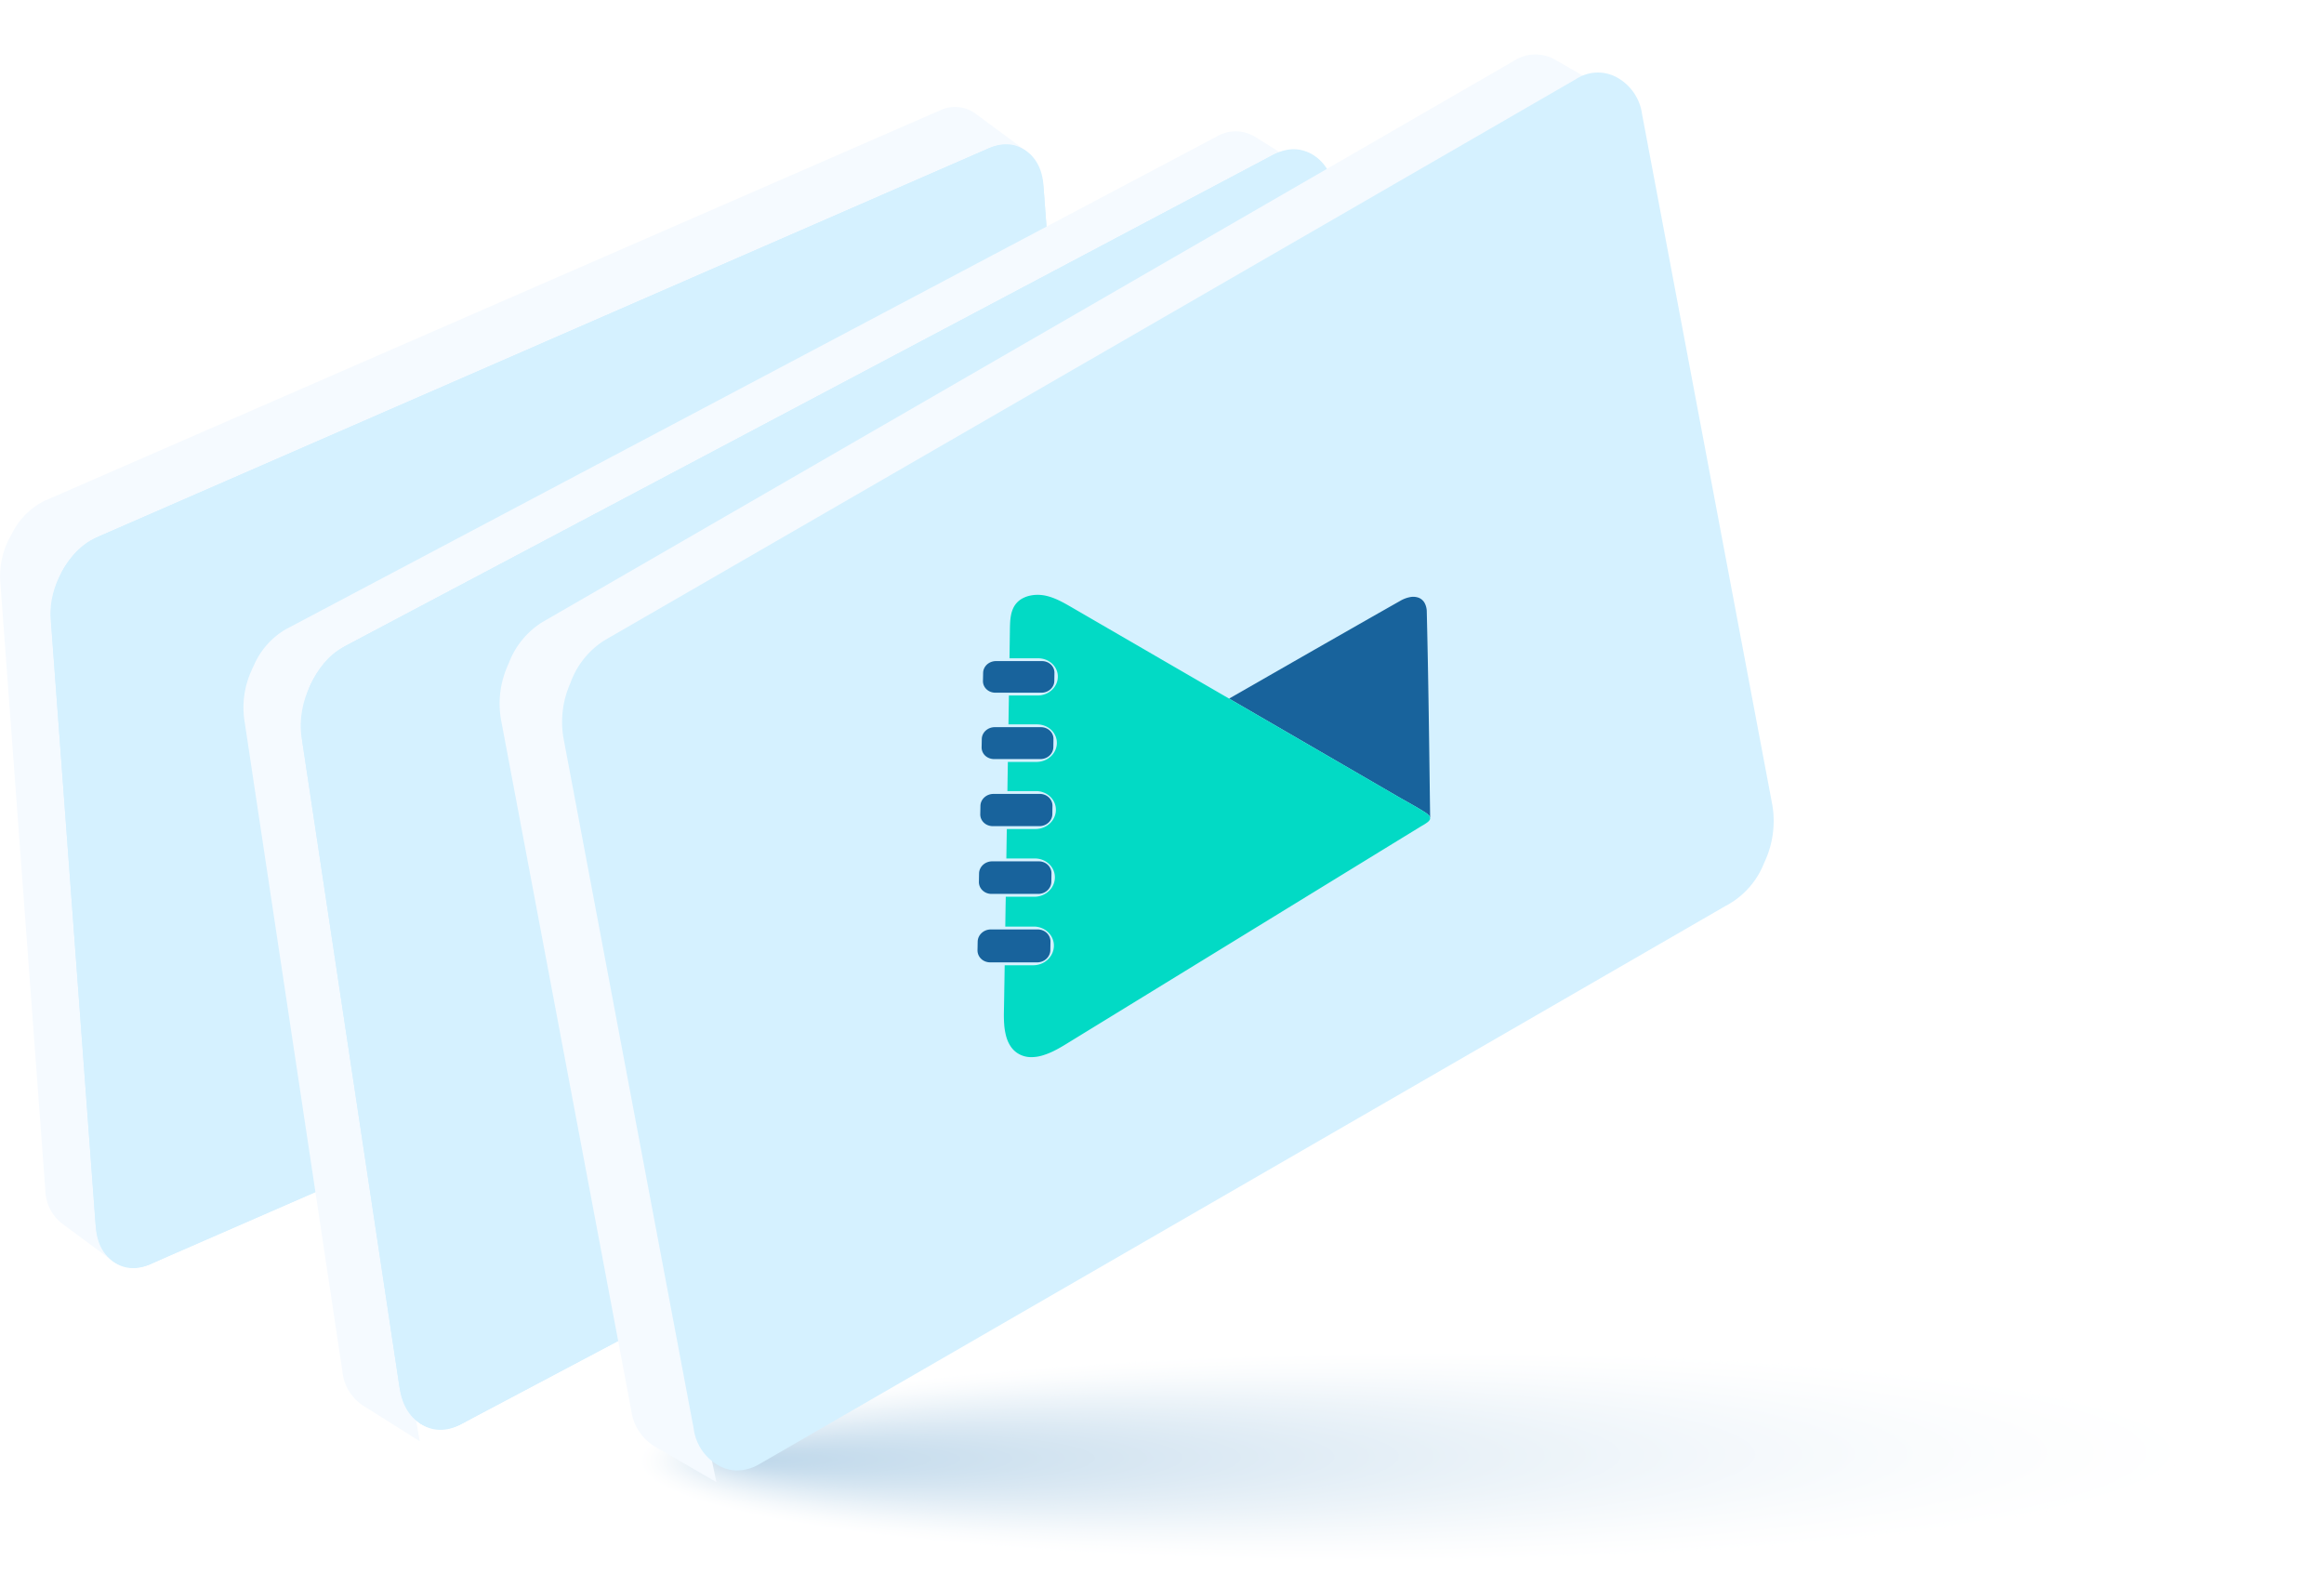 <svg xmlns="http://www.w3.org/2000/svg" xmlns:xlink="http://www.w3.org/1999/xlink" width="383.905" height="262.107" viewBox="0 0 383.905 262.107"><defs><clipPath id="a"><ellipse cx="146.726" cy="21.583" rx="146.726" ry="21.583"/></clipPath><clipPath id="b"><ellipse cx="146.726" cy="21.583" rx="146.726" ry="21.583" transform="translate(0 0)"/></clipPath><filter id="iw" x="31.198" y="12.703" width="205.1" height="234.355" filterUnits="userSpaceOnUse"><feOffset dy="3" input="SourceAlpha"/><feGaussianBlur stdDeviation="3" result="ix"/><feFlood flood-opacity="0.161"/><feComposite operator="in" in2="ix"/><feComposite in="SourceGraphic"/></filter><filter id="iy" x="73.512" y="0" width="218.169" height="253.814" filterUnits="userSpaceOnUse"><feOffset dy="3" input="SourceAlpha"/><feGaussianBlur stdDeviation="3" result="iz"/><feFlood flood-opacity="0.161"/><feComposite operator="in" in2="iz"/><feComposite in="SourceGraphic"/></filter></defs><g transform="translate(-1494.688 -277.893)"><g transform="translate(1584.894 494.648)" opacity="0.25" style="mix-blend-mode:multiply;isolation:isolate"><g transform="translate(0 0)"><g transform="translate(0.125 1.353)" clip-path="url(#a)"><rect width="293.463" height="43.167" fill="#fff"/></g><g transform="matrix(1, -0.006, 0.006, 1, 0.004, 2.185)" clip-path="url(#b)"><ellipse cx="131.374" cy="17.632" rx="131.374" ry="17.632" transform="translate(15.006 4.859)" fill="#fff"/></g><g transform="matrix(1, -0.006, 0.006, 1, 0.005, 2.183)" clip-path="url(#b)"><ellipse cx="130.861" cy="17.572" rx="130.861" ry="17.572" transform="translate(15.065 4.918)" fill="#fff"/></g><g transform="matrix(1, -0.006, 0.006, 1, 0.004, 2.18)" clip-path="url(#b)"><ellipse cx="130.347" cy="17.501" rx="130.347" ry="17.501" transform="translate(15.137 4.99)" fill="#fff"/></g><g transform="matrix(1, -0.006, 0.006, 1, 0.005, 2.177)" clip-path="url(#b)"><ellipse cx="129.834" cy="17.429" rx="129.834" ry="17.429" transform="translate(15.197 5.062)" fill="#fff"/></g><g transform="matrix(1, -0.006, 0.006, 1, 0.004, 2.175)" clip-path="url(#b)"><ellipse cx="129.321" cy="17.357" rx="129.321" ry="17.357" transform="translate(15.256 5.145)" fill="#fff"/></g><g transform="matrix(1, -0.006, 0.006, 1, 0.004, 2.173)" clip-path="url(#b)"><ellipse cx="128.795" cy="17.298" rx="128.795" ry="17.298" transform="translate(15.34 5.205)" fill="#feffff"/></g><g transform="matrix(1, -0.006, 0.006, 1, 0.004, 2.17)" clip-path="url(#b)"><ellipse cx="128.282" cy="17.226" rx="128.282" ry="17.226" transform="translate(15.4 5.276)" fill="#feffff"/></g><g transform="matrix(1, -0.006, 0.006, 1, 0.005, 2.167)" clip-path="url(#b)"><ellipse cx="127.769" cy="17.154" rx="127.769" ry="17.154" transform="translate(15.459 5.348)" fill="#fefeff"/></g><g transform="matrix(1, -0.006, 0.006, 1, 0.004, 2.165)" clip-path="url(#b)"><ellipse cx="127.255" cy="17.083" rx="127.255" ry="17.083" transform="translate(15.531 5.42)" fill="#fefeff"/></g><g transform="matrix(1, -0.006, 0.006, 1, 0.004, 2.162)" clip-path="url(#b)"><ellipse cx="126.742" cy="17.011" rx="126.742" ry="17.011" transform="translate(15.591 5.503)" fill="#fefeff"/></g><g transform="matrix(1, -0.006, 0.006, 1, 0.004, 2.16)" clip-path="url(#b)"><ellipse cx="126.229" cy="16.951" rx="126.229" ry="16.951" transform="translate(15.65 5.563)" fill="#fdfeff"/></g><g transform="matrix(1, -0.006, 0.006, 1, 0.004, 2.157)" clip-path="url(#b)"><ellipse cx="125.715" cy="16.88" rx="125.715" ry="16.88" transform="translate(15.722 5.635)" fill="#fdfefe"/></g><g transform="matrix(1, -0.006, 0.006, 1, 0.004, 2.155)" clip-path="url(#b)"><ellipse cx="125.19" cy="16.808" rx="125.19" ry="16.808" transform="translate(15.794 5.706)" fill="#fdfefe"/></g><g transform="matrix(1, -0.006, 0.006, 1, 0.004, 2.152)" clip-path="url(#b)"><ellipse cx="124.677" cy="16.737" rx="124.677" ry="16.737" transform="translate(15.853 5.778)" fill="#fdfefe"/></g><g transform="matrix(1, -0.006, 0.006, 1, 0.004, 2.15)" clip-path="url(#b)"><ellipse cx="124.163" cy="16.665" rx="124.163" ry="16.665" transform="translate(15.913 5.849)" fill="#fcfdfe"/></g><g transform="matrix(1, -0.006, 0.006, 1, 0.004, 2.147)" clip-path="url(#b)"><ellipse cx="123.65" cy="16.605" rx="123.65" ry="16.605" transform="translate(15.985 5.921)" fill="#fcfdfe"/></g><g transform="matrix(1, -0.006, 0.006, 1, 0.004, 2.145)" clip-path="url(#b)"><ellipse cx="123.137" cy="16.534" rx="123.137" ry="16.534" transform="translate(16.044 5.993)" fill="#fcfdfe"/></g><g transform="matrix(1, -0.006, 0.006, 1, 0.004, 2.142)" clip-path="url(#b)"><ellipse cx="122.624" cy="16.462" rx="122.624" ry="16.462" transform="translate(16.104 6.064)" fill="#fbfdfe"/></g><g transform="matrix(1, -0.006, 0.006, 1, 0.004, 2.14)" clip-path="url(#b)"><ellipse cx="122.098" cy="16.39" rx="122.098" ry="16.39" transform="translate(16.187 6.136)" fill="#fbfdfe"/></g><g transform="matrix(1, -0.006, 0.006, 1, 0.004, 2.137)" clip-path="url(#b)"><ellipse cx="121.585" cy="16.319" rx="121.585" ry="16.319" transform="translate(16.247 6.208)" fill="#fbfcfe"/></g><g transform="matrix(1, -0.006, 0.006, 1, 0.004, 2.135)" clip-path="url(#b)"><ellipse cx="121.072" cy="16.259" rx="121.072" ry="16.259" transform="translate(16.307 6.279)" fill="#fafcfe"/></g><g transform="matrix(1, -0.006, 0.006, 1, 0.004, 2.132)" clip-path="url(#b)"><ellipse cx="120.558" cy="16.187" rx="120.558" ry="16.187" transform="translate(16.378 6.351)" fill="#fafcfd"/></g><g transform="matrix(1, -0.006, 0.006, 1, 0.004, 2.13)" clip-path="url(#b)"><ellipse cx="120.045" cy="16.116" rx="120.045" ry="16.116" transform="translate(16.438 6.422)" fill="#fafcfd"/></g><g transform="matrix(1, -0.006, 0.006, 1, 0.004, 2.127)" clip-path="url(#b)"><ellipse cx="119.532" cy="16.044" rx="119.532" ry="16.044" transform="translate(16.498 6.494)" fill="#f9fcfd"/></g><g transform="matrix(1, -0.006, 0.006, 1, 0.004, 2.125)" clip-path="url(#b)"><ellipse cx="119.006" cy="15.973" rx="119.006" ry="15.973" transform="translate(16.581 6.566)" fill="#f9fbfd"/></g><g transform="matrix(1, -0.006, 0.006, 1, 0.004, 2.122)" clip-path="url(#b)"><ellipse cx="118.493" cy="15.913" rx="118.493" ry="15.913" transform="translate(16.641 6.637)" fill="#f8fbfd"/></g><g transform="matrix(1, -0.006, 0.006, 1, 0.004, 2.119)" clip-path="url(#b)"><ellipse cx="117.98" cy="15.841" rx="117.98" ry="15.841" transform="translate(16.701 6.709)" fill="#f8fbfd"/></g><g transform="matrix(1, -0.006, 0.006, 1, 0.004, 2.117)" clip-path="url(#b)"><ellipse cx="117.466" cy="15.77" rx="117.466" ry="15.77" transform="translate(16.772 6.781)" fill="#f8fafd"/></g><g transform="matrix(1, -0.006, 0.006, 1, 0.004, 2.114)" clip-path="url(#b)"><ellipse cx="116.953" cy="15.698" rx="116.953" ry="15.698" transform="translate(16.832 6.852)" fill="#f7fafc"/></g><g transform="matrix(1, -0.006, 0.006, 1, 0.004, 2.112)" clip-path="url(#b)"><ellipse cx="116.44" cy="15.626" rx="116.44" ry="15.626" transform="translate(16.892 6.924)" fill="#f7fafc"/></g><g transform="translate(0.125 1.353)" clip-path="url(#a)"><path d="M486.741,340.232c.048,8.6-51.809,15.853-115.831,16.211s-115.962-6.315-116.01-14.91,51.809-15.853,115.831-16.211S486.693,331.637,486.741,340.232Z" transform="translate(-237.937 -318.327)" fill="#f6fafc"/></g><g transform="matrix(1, -0.006, 0.006, 1, 0.004, 2.107)" clip-path="url(#b)"><ellipse cx="115.401" cy="15.495" rx="115.401" ry="15.495" transform="translate(17.035 7.067)" fill="#f6f9fc"/></g><g transform="matrix(1, -0.006, 0.006, 1, 0.004, 2.104)" clip-path="url(#b)"><ellipse cx="114.888" cy="15.423" rx="114.888" ry="15.423" transform="translate(17.095 7.139)" fill="#f5f9fc"/></g><g transform="matrix(1, -0.006, 0.006, 1, 0.004, 2.102)" clip-path="url(#b)"><ellipse cx="114.375" cy="15.352" rx="114.375" ry="15.352" transform="translate(17.154 7.21)" fill="#f5f9fc"/></g><g transform="matrix(1, -0.006, 0.006, 1, 0.004, 2.099)" clip-path="url(#b)"><ellipse cx="113.861" cy="15.28" rx="113.861" ry="15.28" transform="translate(17.226 7.282)" fill="#f4f9fc"/></g><g transform="matrix(1, -0.006, 0.006, 1, 0.004, 2.096)" clip-path="url(#b)"><ellipse cx="113.348" cy="15.221" rx="113.348" ry="15.221" transform="translate(17.286 7.354)" fill="#f4f8fb"/></g><g transform="matrix(1, -0.006, 0.006, 1, 0.004, 2.094)" clip-path="url(#b)"><ellipse cx="112.835" cy="15.149" rx="112.835" ry="15.149" transform="translate(17.345 7.425)" fill="#f3f8fb"/></g><g transform="matrix(1, -0.006, 0.006, 1, 0.004, 2.091)" clip-path="url(#b)"><ellipse cx="112.309" cy="15.077" rx="112.309" ry="15.077" transform="translate(17.429 7.497)" fill="#f3f8fb"/></g><g transform="matrix(1, -0.006, 0.006, 1, 0.004, 2.089)" clip-path="url(#b)"><ellipse cx="111.796" cy="15.006" rx="111.796" ry="15.006" transform="translate(17.489 7.568)" fill="#f2f7fb"/></g><g transform="matrix(1, -0.006, 0.006, 1, 0.003, 2.086)" clip-path="url(#b)"><ellipse cx="111.283" cy="14.946" rx="111.283" ry="14.946" transform="translate(17.548 7.628)" fill="#f2f7fb"/></g><g transform="matrix(1, -0.006, 0.006, 1, 0.004, 2.084)" clip-path="url(#b)"><ellipse cx="110.769" cy="14.874" rx="110.769" ry="14.874" transform="translate(17.62 7.7)" fill="#f1f7fb"/></g><g transform="matrix(1, -0.006, 0.006, 1, 0.003, 2.081)" clip-path="url(#b)"><ellipse cx="110.256" cy="14.803" rx="110.256" ry="14.803" transform="translate(17.68 7.783)" fill="#f1f6fa"/></g><g transform="matrix(1, -0.006, 0.006, 1, 0.004, 2.079)" clip-path="url(#b)"><ellipse cx="109.743" cy="14.731" rx="109.743" ry="14.731" transform="translate(17.739 7.855)" fill="#f0f6fa"/></g><g transform="matrix(1, -0.006, 0.006, 1, 0.003, 2.076)" clip-path="url(#b)"><ellipse cx="109.218" cy="14.659" rx="109.218" ry="14.659" transform="translate(17.823 7.927)" fill="#f0f6fa"/></g><g transform="matrix(1, -0.006, 0.006, 1, 0.004, 2.073)" clip-path="url(#b)"><ellipse cx="108.704" cy="14.6" rx="108.704" ry="14.6" transform="translate(17.883 7.986)" fill="#eff5fa"/></g><g transform="matrix(1, -0.006, 0.006, 1, 0.003, 2.071)" clip-path="url(#b)"><ellipse cx="108.191" cy="14.528" rx="108.191" ry="14.528" transform="translate(17.942 8.058)" fill="#eef5fa"/></g><g transform="matrix(1, -0.006, 0.006, 1, 0.003, 2.069)" clip-path="url(#b)"><ellipse cx="107.678" cy="14.456" rx="107.678" ry="14.456" transform="translate(18.014 8.141)" fill="#eef5fa"/></g><g transform="matrix(1, -0.006, 0.006, 1, 0.003, 2.066)" clip-path="url(#b)"><ellipse cx="107.164" cy="14.385" rx="107.164" ry="14.385" transform="translate(18.074 8.213)" fill="#edf4f9"/></g><g transform="matrix(1, -0.006, 0.006, 1, 0.004, 2.063)" clip-path="url(#b)"><ellipse cx="106.651" cy="14.313" rx="106.651" ry="14.313" transform="translate(18.133 8.285)" fill="#edf4f9"/></g><g transform="matrix(1, -0.006, 0.006, 1, 0.003, 2.061)" clip-path="url(#b)"><ellipse cx="106.138" cy="14.254" rx="106.138" ry="14.254" transform="translate(18.205 8.344)" fill="#ecf3f9"/></g><g transform="matrix(1, -0.006, 0.006, 1, 0.003, 2.058)" clip-path="url(#b)"><ellipse cx="105.612" cy="14.182" rx="105.612" ry="14.182" transform="translate(18.277 8.416)" fill="#ebf3f9"/></g><g transform="matrix(1, -0.006, 0.006, 1, 0.003, 2.056)" clip-path="url(#b)"><ellipse cx="105.099" cy="14.11" rx="105.099" ry="14.11" transform="translate(18.336 8.5)" fill="#ebf3f9"/></g><g transform="matrix(1, -0.006, 0.006, 1, 0.003, 2.053)" clip-path="url(#b)"><ellipse cx="104.586" cy="14.039" rx="104.586" ry="14.039" transform="translate(18.396 8.571)" fill="#eaf2f8"/></g><g transform="matrix(1, -0.006, 0.006, 1, 0.003, 2.051)" clip-path="url(#b)"><ellipse cx="104.072" cy="13.967" rx="104.072" ry="13.967" transform="translate(18.468 8.643)" fill="#eaf2f8"/></g><g transform="matrix(1, -0.006, 0.006, 1, 0.003, 2.048)" clip-path="url(#b)"><ellipse cx="103.559" cy="13.907" rx="103.559" ry="13.907" transform="translate(18.527 8.703)" fill="#e9f2f8"/></g><g transform="matrix(1, -0.006, 0.006, 1, 0.003, 2.046)" clip-path="url(#b)"><ellipse cx="103.046" cy="13.836" rx="103.046" ry="13.836" transform="translate(18.587 8.774)" fill="#e8f1f8"/></g><g transform="matrix(1, -0.006, 0.006, 1, 0.003, 2.043)" clip-path="url(#b)"><ellipse cx="102.521" cy="13.764" rx="102.521" ry="13.764" transform="translate(18.671 8.858)" fill="#e8f1f7"/></g><g transform="matrix(1, -0.006, 0.006, 1, 0.003, 2.04)" clip-path="url(#b)"><ellipse cx="102.007" cy="13.692" rx="102.007" ry="13.692" transform="translate(18.73 8.929)" fill="#e7f0f7"/></g><g transform="matrix(1, -0.006, 0.006, 1, 0.003, 2.038)" clip-path="url(#b)"><ellipse cx="101.494" cy="13.621" rx="101.494" ry="13.621" transform="translate(18.79 9.001)" fill="#e6f0f7"/></g><g transform="matrix(1, -0.006, 0.006, 1, 0.003, 2.035)" clip-path="url(#b)"><ellipse cx="100.981" cy="13.561" rx="100.981" ry="13.561" transform="translate(18.861 9.061)" fill="#e6eff7"/></g><g transform="translate(0.125 1.353)" clip-path="url(#a)"><path d="M457.473,340.039c.048,7.449-44.9,13.74-100.384,14.051s-100.5-5.467-100.539-12.917,44.9-13.74,100.384-14.051S457.425,332.59,457.473,340.039Z" transform="translate(-237.617 -317.978)" fill="#e5eff7"/></g><g transform="matrix(1, -0.006, 0.006, 1, 0.003, 2.03)" clip-path="url(#b)"><ellipse cx="99.954" cy="13.418" rx="99.954" ry="13.418" transform="translate(18.981 9.216)" fill="#e4eff6"/></g><g transform="matrix(1, -0.006, 0.006, 1, 0.003, 2.028)" clip-path="url(#b)"><ellipse cx="99.429" cy="13.346" rx="99.429" ry="13.346" transform="translate(19.064 9.287)" fill="#e4eef6"/></g><g transform="matrix(1, -0.006, 0.006, 1, 0.003, 2.025)" clip-path="url(#b)"><ellipse cx="98.915" cy="13.275" rx="98.915" ry="13.275" transform="translate(19.124 9.359)" fill="#e3eef6"/></g><g transform="matrix(1, -0.006, 0.006, 1, 0.003, 2.023)" clip-path="url(#b)"><ellipse cx="98.402" cy="13.215" rx="98.402" ry="13.215" transform="translate(19.184 9.419)" fill="#e2edf6"/></g><g transform="matrix(1, -0.006, 0.006, 1, 0.003, 2.02)" clip-path="url(#b)"><ellipse cx="97.889" cy="13.143" rx="97.889" ry="13.143" transform="translate(19.255 9.49)" fill="#e1edf6"/></g><g transform="matrix(1, -0.006, 0.006, 1, 0.003, 2.018)" clip-path="url(#b)"><ellipse cx="97.375" cy="13.072" rx="97.375" ry="13.072" transform="translate(19.315 9.562)" fill="#e1ecf5"/></g><g transform="matrix(1, -0.006, 0.006, 1, 0.003, 2.015)" clip-path="url(#b)"><ellipse cx="96.862" cy="13" rx="96.862" ry="13" transform="translate(19.375 9.646)" fill="#e0ecf5"/></g><g transform="translate(0.125 1.353)" clip-path="url(#a)"><path d="M449.666,339.983c.036,7.139-43.059,13.179-96.265,13.478s-96.373-5.253-96.42-12.391,43.059-13.179,96.265-13.478S449.63,332.844,449.666,339.983Z" transform="translate(-237.534 -317.887)" fill="#dfecf5"/></g><g transform="matrix(1, -0.006, 0.006, 1, 0.003, 2.01)" clip-path="url(#b)"><ellipse cx="95.824" cy="12.869" rx="95.824" ry="12.869" transform="translate(19.518 9.777)" fill="#dfebf5"/></g><g transform="matrix(1, -0.006, 0.006, 1, 0.003, 2.008)" clip-path="url(#b)"><ellipse cx="95.31" cy="12.797" rx="95.31" ry="12.797" transform="translate(19.578 9.849)" fill="#deebf4"/></g><g transform="matrix(1, -0.006, 0.006, 1, 0.003, 2.005)" clip-path="url(#b)"><ellipse cx="94.797" cy="12.726" rx="94.797" ry="12.726" transform="translate(19.637 9.92)" fill="#ddeaf4"/></g><g transform="matrix(1, -0.006, 0.006, 1, 0.003, 2.003)" clip-path="url(#b)"><ellipse cx="94.284" cy="12.654" rx="94.284" ry="12.654" transform="translate(19.709 10.004)" fill="#dceaf4"/></g><g transform="matrix(1, -0.006, 0.006, 1, 0.003, 2)" clip-path="url(#b)"><ellipse cx="93.77" cy="12.594" rx="93.77" ry="12.594" transform="translate(19.769 10.063)" fill="#dce9f4"/></g><g transform="matrix(1, -0.006, 0.006, 1, 0.003, 1.997)" clip-path="url(#b)"><ellipse cx="93.257" cy="12.523" rx="93.257" ry="12.523" transform="translate(19.828 10.135)" fill="#dbe9f3"/></g><g transform="matrix(1, -0.006, 0.006, 1, 0.003, 1.995)" clip-path="url(#b)"><ellipse cx="92.732" cy="12.451" rx="92.732" ry="12.451" transform="translate(19.912 10.207)" fill="#dae8f3"/></g><g transform="translate(0.125 1.353)" clip-path="url(#a)"><path d="M441.857,339.938c.036,6.84-41.221,12.618-92.147,12.9s-92.254-5.026-92.29-11.866,41.221-12.618,92.147-12.9S441.821,333.1,441.857,339.938Z" transform="translate(-237.448 -317.793)" fill="#d9e8f3"/></g><g transform="matrix(1, -0.006, 0.006, 1, 0.003, 1.99)" clip-path="url(#b)"><ellipse cx="91.705" cy="12.308" rx="91.705" ry="12.308" transform="translate(20.031 10.362)" fill="#d8e7f3"/></g><g transform="translate(0.125 1.353)" clip-path="url(#a)"><path d="M439.913,339.925c.036,6.757-40.755,12.475-91.12,12.761s-91.216-4.966-91.263-11.723,40.755-12.475,91.12-12.761S439.866,333.156,439.913,339.925Z" transform="translate(-237.427 -317.768)" fill="#d8e7f2"/></g><g transform="matrix(1, -0.006, 0.006, 1, 0.003, 1.985)" clip-path="url(#b)"><ellipse cx="90.678" cy="12.176" rx="90.678" ry="12.176" transform="translate(20.163 10.493)" fill="#d7e6f2"/></g><g transform="matrix(1, -0.006, 0.006, 1, 0.003, 1.982)" clip-path="url(#b)"><ellipse cx="90.165" cy="12.105" rx="90.165" ry="12.105" transform="translate(20.222 10.565)" fill="#d6e6f2"/></g><g transform="matrix(1, -0.006, 0.006, 1, 0.003, 1.98)" clip-path="url(#b)"><ellipse cx="89.64" cy="12.033" rx="89.64" ry="12.033" transform="translate(20.306 10.636)" fill="#d5e5f2"/></g><g transform="matrix(1, -0.006, 0.006, 1, 0.003, 1.977)" clip-path="url(#b)"><ellipse cx="89.126" cy="11.962" rx="89.126" ry="11.962" transform="translate(20.366 10.72)" fill="#d4e5f1"/></g><g transform="matrix(1, -0.006, 0.006, 1, 0.003, 1.975)" clip-path="url(#b)"><ellipse cx="88.613" cy="11.902" rx="88.613" ry="11.902" transform="translate(20.425 10.78)" fill="#d4e4f1"/></g><g transform="translate(0.125 1.353)" clip-path="url(#a)"><path d="M434.048,339.881c.036,6.53-39.382,12.045-88.028,12.32s-88.124-4.8-88.16-11.329,39.382-12.045,88.028-12.32S434.012,333.351,434.048,339.881Z" transform="translate(-237.363 -317.7)" fill="#d3e4f1"/></g><g transform="translate(0.125 1.353)" clip-path="url(#a)"><path d="M433.081,339.881c.036,6.494-39.144,11.985-87.515,12.248s-87.61-4.775-87.646-11.269,39.144-11.985,87.515-12.248S433.045,333.387,433.081,339.881Z" transform="translate(-237.351 -317.689)" fill="#d2e3f0"/></g><g transform="matrix(1, -0.006, 0.006, 1, 0.002, 1.967)" clip-path="url(#b)"><ellipse cx="87.073" cy="11.687" rx="87.073" ry="11.687" transform="translate(20.616 10.995)" fill="#d1e3f0"/></g><g transform="matrix(1, -0.006, 0.006, 1, 0.003, 1.964)" clip-path="url(#b)"><ellipse cx="86.56" cy="11.615" rx="86.56" ry="11.615" transform="translate(20.688 11.066)" fill="#d0e2f0"/></g><g transform="matrix(1, -0.006, 0.006, 1, 0.003, 1.962)" clip-path="url(#b)"><ellipse cx="86.035" cy="11.556" rx="86.035" ry="11.556" transform="translate(20.76 11.138)" fill="#cfe2f0"/></g><g transform="matrix(1, -0.006, 0.006, 1, 0.003, 1.959)" clip-path="url(#b)"><ellipse cx="85.521" cy="11.484" rx="85.521" ry="11.484" transform="translate(20.819 11.209)" fill="#cee1ef"/></g><g transform="matrix(1, -0.006, 0.006, 1, 0.003, 1.957)" clip-path="url(#b)"><ellipse cx="85.008" cy="11.412" rx="85.008" ry="11.412" transform="translate(20.879 11.281)" fill="#cee1ef"/></g><g transform="matrix(1, -0.006, 0.006, 1, 0.002, 1.954)" clip-path="url(#b)"><ellipse cx="84.495" cy="11.341" rx="84.495" ry="11.341" transform="translate(20.951 11.353)" fill="#cde0ef"/></g><g transform="matrix(1, -0.006, 0.006, 1, 0.003, 1.952)" clip-path="url(#b)"><ellipse cx="83.981" cy="11.269" rx="83.981" ry="11.269" transform="translate(21.01 11.424)" fill="#cce0ef"/></g><g transform="matrix(1, -0.006, 0.006, 1, 0.003, 1.949)" clip-path="url(#b)"><ellipse cx="83.468" cy="11.209" rx="83.468" ry="11.209" transform="translate(21.07 11.496)" fill="#cbdfee"/></g><g transform="matrix(1, -0.006, 0.006, 1, 0.003, 1.947)" clip-path="url(#b)"><ellipse cx="82.943" cy="11.138" rx="82.943" ry="11.138" transform="translate(21.154 11.568)" fill="#cadfee"/></g><g transform="matrix(1, -0.006, 0.006, 1, 0.002, 1.944)" clip-path="url(#b)"><ellipse cx="82.429" cy="11.066" rx="82.429" ry="11.066" transform="translate(21.213 11.639)" fill="#c9deee"/></g><g transform="matrix(1, -0.006, 0.006, 1, 0.003, 1.942)" clip-path="url(#b)"><ellipse cx="81.916" cy="10.995" rx="81.916" ry="10.995" transform="translate(21.273 11.711)" fill="#c8deed"/></g><g transform="matrix(1, -0.006, 0.006, 1, 0.002, 1.939)" clip-path="url(#b)"><ellipse cx="81.403" cy="10.923" rx="81.403" ry="10.923" transform="translate(21.345 11.782)" fill="#c7dded"/></g><g transform="matrix(1, -0.006, 0.006, 1, 0.003, 1.936)" clip-path="url(#b)"><ellipse cx="80.89" cy="10.863" rx="80.89" ry="10.863" transform="translate(21.404 11.854)" fill="#c6dced"/></g><g transform="matrix(1, -0.006, 0.006, 1, 0.002, 1.934)" clip-path="url(#b)"><ellipse cx="80.376" cy="10.792" rx="80.376" ry="10.792" transform="translate(21.464 11.926)" fill="#c6dced"/></g><g transform="translate(0.125 1.353)" clip-path="url(#a)"><path d="M418.442,339.778c.036,5.921-35.694,10.923-79.791,11.174s-79.887-4.345-79.911-10.266,35.694-10.923,79.791-11.174S418.406,333.857,418.442,339.778Z" transform="translate(-237.193 -317.514)" fill="#c5dbec"/></g><g transform="matrix(1, -0.006, 0.006, 1, 0.002, 1.929)" clip-path="url(#b)"><ellipse cx="79.338" cy="10.648" rx="79.338" ry="10.648" transform="translate(21.607 12.069)" fill="#c4dbec"/></g><g transform="translate(0.125 1.353)" clip-path="url(#a)"><path d="M416.489,339.767c.036,5.849-35.228,10.78-78.765,11.03s-78.848-4.3-78.884-10.135,35.228-10.78,78.765-11.03S416.465,333.929,416.489,339.767Z" transform="translate(-237.173 -317.491)" fill="#c3daec"/></g><g transform="matrix(1, -0.006, 0.006, 1, 0.002, 1.924)" clip-path="url(#b)"><ellipse cx="78.311" cy="10.517" rx="78.311" ry="10.517" transform="translate(21.738 12.212)" fill="#c2daeb"/></g><g transform="matrix(1, -0.006, 0.006, 1, 0.002, 1.921)" clip-path="url(#b)"><ellipse cx="77.798" cy="10.445" rx="77.798" ry="10.445" transform="translate(21.798 12.284)" fill="#c1d9eb"/></g><g transform="translate(0.125 1.353)" clip-path="url(#a)"><path d="M413.567,339.745c.036,5.73-34.536,10.565-77.225,10.815s-77.308-4.214-77.332-9.944,34.536-10.565,77.225-10.816C378.912,329.575,413.531,334.015,413.567,339.745Z" transform="translate(-237.14 -317.458)" fill="#c0d8eb"/></g><g transform="matrix(1, -0.006, 0.006, 1, 0.002, 1.916)" clip-path="url(#b)"><ellipse cx="76.771" cy="10.302" rx="76.771" ry="10.302" transform="translate(21.929 12.427)" fill="#bfd8ea"/></g><g transform="matrix(1, -0.006, 0.006, 1, 0.002, 1.914)" clip-path="url(#b)"><ellipse cx="76.246" cy="10.243" rx="76.246" ry="10.243" transform="translate(22.001 12.487)" fill="#bed7ea"/></g><g transform="matrix(1, -0.006, 0.006, 1, 0.002, 1.911)" clip-path="url(#b)"><ellipse cx="75.732" cy="10.171" rx="75.732" ry="10.171" transform="translate(22.061 12.57)" fill="#bdd7ea"/></g><g transform="translate(0.125 1.353)" clip-path="url(#a)"><path d="M409.658,339.721c.036,5.575-33.616,10.29-75.159,10.517s-75.243-4.095-75.279-9.67,33.616-10.29,75.159-10.517S409.634,334.146,409.658,339.721Z" transform="translate(-237.1 -317.41)" fill="#bcd6e9"/></g><g transform="matrix(1, -0.006, 0.006, 1, 0.002, 1.906)" clip-path="url(#b)"><ellipse cx="74.706" cy="10.028" rx="74.706" ry="10.028" transform="translate(22.192 12.714)" fill="#bbd5e9"/></g><g transform="matrix(1, -0.006, 0.006, 1, 0.002, 1.904)" clip-path="url(#b)"><ellipse cx="74.192" cy="9.956" rx="74.192" ry="9.956" transform="translate(22.252 12.785)" fill="#bad5e9"/></g><g transform="matrix(1, -0.006, 0.006, 1, 0.002, 1.901)" clip-path="url(#b)"><ellipse cx="73.679" cy="9.896" rx="73.679" ry="9.896" transform="translate(22.311 12.845)" fill="#b9d4e9"/></g><g transform="matrix(1, -0.006, 0.006, 1, 0.002, 1.899)" clip-path="url(#b)"><ellipse cx="73.154" cy="9.825" rx="73.154" ry="9.825" transform="translate(22.395 12.917)" fill="#b8d4e8"/></g><g transform="matrix(1, -0.006, 0.006, 1, 0.002, 1.896)" clip-path="url(#b)"><ellipse cx="72.641" cy="9.753" rx="72.641" ry="9.753" transform="translate(22.455 13)" fill="#b7d3e8"/></g><g transform="matrix(1, -0.006, 0.006, 1, 0.002, 1.894)" clip-path="url(#b)"><ellipse cx="72.127" cy="9.681" rx="72.127" ry="9.681" transform="translate(22.514 13.072)" fill="#b6d2e8"/></g><g transform="matrix(1, -0.006, 0.006, 1, 0.002, 1.891)" clip-path="url(#b)"><ellipse cx="71.614" cy="9.61" rx="71.614" ry="9.61" transform="translate(22.586 13.143)" fill="#b5d2e7"/></g><g transform="matrix(1, -0.006, 0.006, 1, 0.002, 1.888)" clip-path="url(#b)"><ellipse cx="71.101" cy="9.55" rx="71.101" ry="9.55" transform="translate(22.646 13.203)" fill="#b4d1e7"/></g><g transform="matrix(1, -0.006, 0.006, 1, 0.002, 1.886)" clip-path="url(#b)"><ellipse cx="70.587" cy="9.478" rx="70.587" ry="9.478" transform="translate(22.705 13.275)" fill="#b3d1e7"/></g><g transform="matrix(1, -0.006, 0.006, 1, 0.002, 1.883)" clip-path="url(#b)"><ellipse cx="70.062" cy="9.407" rx="70.062" ry="9.407" transform="translate(22.789 13.358)" fill="#b2d0e6"/></g><g transform="translate(0.125 1.353)" clip-path="url(#a)"><path d="M398.929,339.653c.024,5.157-31.086,9.514-69.5,9.729s-69.573-3.784-69.608-8.941,31.086-9.514,69.5-9.729S398.906,334.5,398.929,339.653Z" transform="translate(-236.983 -317.282)" fill="#b1cfe6"/></g><g transform="translate(0.125 1.353)" clip-path="url(#a)"><path d="M397.951,339.643c.024,5.121-30.859,9.443-68.988,9.658s-69.059-3.76-69.083-8.882,30.859-9.443,68.988-9.658S397.927,334.534,397.951,339.643Z" transform="translate(-236.972 -317.272)" fill="#b0cfe6"/></g><g transform="matrix(1, -0.006, 0.006, 1, 0.002, 1.876)" clip-path="url(#b)"><ellipse cx="68.522" cy="9.204" rx="68.522" ry="9.204" transform="translate(22.98 13.561)" fill="#afcee5"/></g><g transform="translate(0.125 1.353)" clip-path="url(#a)"><path d="M396.006,339.632c.024,5.038-30.393,9.3-67.949,9.514s-68.033-3.7-68.057-8.75,30.393-9.3,67.949-9.514S395.97,334.594,396.006,339.632Z" transform="translate(-236.948 -317.248)" fill="#aecde5"/></g><g transform="matrix(1, -0.006, 0.006, 1, 0.002, 1.871)" clip-path="url(#b)"><ellipse cx="67.495" cy="9.061" rx="67.495" ry="9.061" transform="translate(23.099 13.716)" fill="#adcde5"/></g><g transform="matrix(1, -0.006, 0.006, 1, 0.002, 1.868)" clip-path="url(#b)"><ellipse cx="66.982" cy="8.989" rx="66.982" ry="8.989" transform="translate(23.171 13.788)" fill="#accce4"/></g><g transform="matrix(1, -0.006, 0.006, 1, 0.002, 1.866)" clip-path="url(#b)"><ellipse cx="66.457" cy="8.917" rx="66.457" ry="8.917" transform="translate(23.243 13.86)" fill="#abcce4"/></g><g transform="translate(0.125 1.353)" clip-path="url(#a)"><path d="M392.1,339.607c.024,4.894-29.474,9.025-65.9,9.228s-65.967-3.593-65.991-8.476,29.474-9.025,65.9-9.228S392.073,334.713,392.1,339.607Z" transform="translate(-236.908 -317.2)" fill="#aacbe4"/></g><g transform="translate(0.125 1.353)" clip-path="url(#a)"><path d="M391.121,339.6c.024,4.847-29.247,8.953-65.383,9.156s-65.454-3.569-65.478-8.416,29.247-8.953,65.382-9.156S391.1,334.751,391.121,339.6Z" transform="translate(-236.898 -317.19)" fill="#a9cae3"/></g><g transform="translate(0.125 1.353)" clip-path="url(#a)"><path d="M390.154,339.6c.024,4.811-29.008,8.882-64.869,9.085s-64.941-3.534-64.965-8.344,29.008-8.882,64.869-9.085S390.118,334.785,390.154,339.6Z" transform="translate(-236.886 -317.177)" fill="#a8cae3"/></g><g transform="matrix(1, -0.006, 0.006, 1, 0.002, 1.856)" clip-path="url(#b)"><ellipse cx="64.404" cy="8.643" rx="64.404" ry="8.643" transform="translate(23.493 14.146)" fill="#a7c9e3"/></g><g transform="matrix(1, -0.006, 0.006, 1, 0.002, 1.853)" clip-path="url(#b)"><ellipse cx="63.89" cy="8.571" rx="63.89" ry="8.571" transform="translate(23.553 14.218)" fill="#a6c8e2"/></g><g transform="translate(0.125 1.353)" clip-path="url(#a)"><path d="M387.22,339.575c.024,4.7-28.328,8.667-63.317,8.87s-63.389-3.45-63.413-8.153,28.328-8.667,63.317-8.87S387.2,334.883,387.22,339.575Z" transform="translate(-236.853 -317.144)" fill="#a4c8e2"/></g><g transform="matrix(1, -0.006, 0.006, 1, 0.002, 1.848)" clip-path="url(#b)"><ellipse cx="62.852" cy="8.44" rx="62.852" ry="8.44" transform="translate(23.696 14.349)" fill="#a3c7e2"/></g><g transform="matrix(1, -0.006, 0.006, 1, 0.002, 1.845)" clip-path="url(#b)"><ellipse cx="62.338" cy="8.368" rx="62.338" ry="8.368" transform="translate(23.756 14.433)" fill="#a2c6e1"/></g><g transform="matrix(1, -0.006, 0.006, 1, 0.002, 1.843)" clip-path="url(#b)"><ellipse cx="61.825" cy="8.297" rx="61.825" ry="8.297" transform="translate(23.828 14.504)" fill="#a1c6e1"/></g><g transform="translate(0.125 1.353)" clip-path="url(#a)"><path d="M383.324,339.55c.024,4.548-27.4,8.38-61.264,8.571s-61.324-3.343-61.359-7.879,27.4-8.38,61.264-8.571S383.3,335,383.324,339.55Z" transform="translate(-236.813 -317.095)" fill="#a0c5e0"/></g><g transform="translate(0.125 1.353)" clip-path="url(#a)"><path d="M382.345,339.54c.024,4.512-27.17,8.321-60.751,8.5s-60.81-3.307-60.834-7.819,27.17-8.321,60.751-8.5S382.321,335.04,382.345,339.54Z" transform="translate(-236.801 -317.086)" fill="#9fc4e0"/></g><g transform="translate(0.125 1.353)" clip-path="url(#a)"><path d="M381.368,339.539c.024,4.465-26.943,8.249-60.237,8.428s-60.3-3.283-60.321-7.747,26.943-8.249,60.237-8.428S381.344,335.062,381.368,339.539Z" transform="translate(-236.791 -317.072)" fill="#9ec4e0"/></g><g transform="translate(0.125 1.353)" clip-path="url(#a)"><path d="M380.39,339.529c.024,4.429-26.716,8.177-59.712,8.356s-59.784-3.259-59.808-7.688,26.716-8.177,59.712-8.356S380.366,335.1,380.39,339.529Z" transform="translate(-236.78 -317.062)" fill="#9dc3df"/></g><g transform="matrix(1, -0.006, 0.006, 1, 0.001, 1.83)" clip-path="url(#b)"><ellipse cx="59.247" cy="7.95" rx="59.247" ry="7.95" transform="translate(24.15 14.862)" fill="#9cc2df"/></g><g transform="translate(0.125 1.353)" clip-path="url(#a)"><path d="M378.446,339.518c.024,4.357-26.251,8.034-58.686,8.213s-58.757-3.2-58.781-7.557,26.251-8.034,58.685-8.213S378.411,335.16,378.446,339.518Z" transform="translate(-236.758 -317.039)" fill="#9ac2df"/></g><g transform="matrix(1, -0.006, 0.006, 1, 0.001, 1.825)" clip-path="url(#b)"><ellipse cx="58.22" cy="7.819" rx="58.22" ry="7.819" transform="translate(24.281 14.994)" fill="#99c1de"/></g><g transform="matrix(1, -0.006, 0.006, 1, 0.002, 1.822)" clip-path="url(#b)"><ellipse cx="57.707" cy="7.748" rx="57.707" ry="7.748" transform="translate(24.341 15.065)" fill="#98c0de"/></g><g transform="translate(0.125 1.353)" clip-path="url(#a)"><path d="M375.515,339.495c.024,4.238-25.559,7.819-57.146,8s-57.205-3.116-57.229-7.354,25.559-7.819,57.146-8S375.491,335.257,375.515,339.495Z" transform="translate(-236.727 -317.004)" fill="#97bfde"/></g><g transform="translate(0.125 1.353)" clip-path="url(#a)"><path d="M374.538,339.5c.024,4.2-25.332,7.747-56.632,7.927s-56.692-3.092-56.716-7.294,25.332-7.747,56.632-7.927S374.514,335.293,374.538,339.5Z" transform="translate(-236.718 -316.993)" fill="#96bfdd"/></g><g transform="translate(0.125 1.353)" clip-path="url(#a)"><path d="M373.561,339.483c.024,4.166-25.1,7.676-56.119,7.855s-56.179-3.056-56.2-7.222,25.1-7.676,56.119-7.855S373.537,335.317,373.561,339.483Z" transform="translate(-236.708 -316.981)" fill="#95bedd"/></g><g transform="matrix(1, -0.006, 0.006, 1, 0.001, 1.812)" clip-path="url(#b)"><ellipse cx="55.641" cy="7.473" rx="55.641" ry="7.473" transform="translate(24.615 15.352)" fill="#94bddc"/></g><g transform="translate(0.125 1.353)" clip-path="url(#a)"><path d="M371.614,339.472c.024,4.083-24.639,7.545-55.08,7.712s-55.14-3.008-55.164-7.091,24.639-7.545,55.08-7.712S371.59,335.389,371.614,339.472Z" transform="translate(-236.683 -316.958)" fill="#92bddc"/></g><g transform="translate(0.125 1.353)" clip-path="url(#a)"><path d="M370.638,339.47c.024,4.047-24.413,7.473-54.567,7.64s-54.627-2.972-54.651-7.019,24.413-7.473,54.567-7.64S370.614,335.412,370.638,339.47Z" transform="translate(-236.673 -316.944)" fill="#91bcdc"/></g><g transform="translate(0.125 1.353)" clip-path="url(#a)"><path d="M369.661,339.461c.024,4.011-24.174,7.4-54.054,7.568s-54.113-2.949-54.137-6.96,24.174-7.4,54.054-7.568S369.637,335.45,369.661,339.461Z" transform="translate(-236.664 -316.934)" fill="#90bbdb"/></g><g transform="translate(0.125 1.353)" clip-path="url(#a)"><path d="M368.684,339.449c.024,3.975-23.947,7.33-53.54,7.5s-53.6-2.913-53.624-6.888,23.947-7.33,53.54-7.5S368.66,335.486,368.684,339.449Z" transform="translate(-236.654 -316.923)" fill="#8fbadb"/></g><g transform="translate(0.125 1.353)" clip-path="url(#a)"><path d="M367.708,339.449c.024,3.939-23.72,7.258-53.027,7.425s-53.087-2.889-53.111-6.828,23.72-7.258,53.027-7.425S367.684,335.51,367.708,339.449Z" transform="translate(-236.644 -316.911)" fill="#8ebadb"/></g><g transform="matrix(1, -0.006, 0.006, 1, 0.001, 1.797)" clip-path="url(#b)"><ellipse cx="52.55" cy="7.055" rx="52.55" ry="7.055" transform="translate(24.997 15.782)" fill="#8db9da"/></g><g transform="matrix(1, -0.006, 0.006, 1, 0.002, 1.794)" clip-path="url(#b)"><ellipse cx="52.036" cy="6.984" rx="52.036" ry="6.984" transform="translate(25.069 15.853)" fill="#8bb8da"/></g><g transform="matrix(1, -0.006, 0.006, 1, 0.001, 1.792)" clip-path="url(#b)"><ellipse cx="51.523" cy="6.912" rx="51.523" ry="6.912" transform="translate(25.129 15.937)" fill="#8ab8d9"/></g><g transform="matrix(1, -0.006, 0.006, 1, 0.001, 1.789)" clip-path="url(#b)"><ellipse cx="51.01" cy="6.852" rx="51.01" ry="6.852" transform="translate(25.188 15.996)" fill="#89b7d9"/></g><g transform="translate(0.125 1.353)" clip-path="url(#a)"><path d="M362.831,339.415c.024,3.748-22.562,6.9-50.449,7.067s-50.508-2.746-50.532-6.494,22.562-6.9,50.449-7.067S362.807,335.667,362.831,339.415Z" transform="translate(-236.59 -316.853)" fill="#88b6d9"/></g><g transform="translate(0.125 1.353)" clip-path="url(#a)"><path d="M361.852,339.4c.024,3.7-22.335,6.84-49.935,7s-49.995-2.722-50.007-6.422,22.335-6.84,49.935-7S361.84,335.7,361.852,339.4Z" transform="translate(-236.578 -316.841)" fill="#87b5d8"/></g><g transform="translate(0.125 1.353)" clip-path="url(#a)"><path d="M360.875,339.4c.024,3.665-22.109,6.769-49.422,6.924s-49.482-2.7-49.493-6.363,22.108-6.769,49.422-6.924S360.863,335.739,360.875,339.4Z" transform="translate(-236.569 -316.83)" fill="#85b5d8"/></g><g transform="translate(0.125 1.353)" clip-path="url(#a)"><path d="M359.909,339.392c.024,3.629-21.87,6.7-48.909,6.852s-48.956-2.662-48.98-6.291,21.87-6.7,48.909-6.852S359.885,335.763,359.909,339.392Z" transform="translate(-236.557 -316.818)" fill="#84b4d8"/></g><g transform="translate(0.125 1.353)" clip-path="url(#a)"><path d="M358.932,339.392c.024,3.593-21.643,6.625-48.4,6.781s-48.443-2.638-48.467-6.231,21.643-6.625,48.4-6.781S358.908,335.8,358.932,339.392Z" transform="translate(-236.547 -316.806)" fill="#83b3d7"/></g><g transform="matrix(1, -0.006, 0.006, 1, 0.001, 1.774)" clip-path="url(#b)"><ellipse cx="47.918" cy="6.434" rx="47.918" ry="6.434" transform="translate(25.582 16.426)" fill="#82b2d7"/></g><g transform="matrix(1, -0.006, 0.006, 1, 0.001, 1.772)" clip-path="url(#b)"><ellipse cx="47.404" cy="6.363" rx="47.404" ry="6.363" transform="translate(25.654 16.498)" fill="#81b2d6"/></g><g transform="translate(0.125 1.353)" clip-path="url(#a)"><path d="M356,339.369c.024,3.474-20.951,6.411-46.843,6.554s-46.9-2.555-46.915-6.029,20.951-6.411,46.843-6.554S355.986,335.9,356,339.369Z" transform="translate(-236.514 -316.771)" fill="#7fb1d6"/></g><g transform="translate(0.125 1.353)" clip-path="url(#a)"><path d="M355.022,339.37c.024,3.438-20.724,6.339-46.33,6.482s-46.378-2.531-46.4-5.969,20.724-6.339,46.33-6.482S355.01,335.932,355.022,339.37Z" transform="translate(-236.505 -316.76)" fill="#7eb0d6"/></g><g transform="matrix(1, -0.006, 0.006, 1, 0.001, 1.764)" clip-path="url(#b)"><ellipse cx="45.853" cy="6.16" rx="45.853" ry="6.16" transform="translate(25.857 16.713)" fill="#7dafd5"/></g><g transform="translate(0.125 1.353)" clip-path="url(#a)"><path d="M353.078,339.346c.024,3.366-20.258,6.2-45.3,6.339s-45.351-2.471-45.375-5.826,20.258-6.2,45.3-6.339S353.055,335.992,353.078,339.346Z" transform="translate(-236.483 -316.737)" fill="#7cafd5"/></g><g transform="translate(0.125 1.353)" clip-path="url(#a)"><path d="M352.1,339.347c.024,3.319-20.031,6.136-44.79,6.267s-44.838-2.435-44.862-5.766,20.031-6.136,44.79-6.267S352.078,336.016,352.1,339.347Z" transform="translate(-236.474 -316.725)" fill="#7aaed4"/></g><g transform="translate(0.125 1.353)" clip-path="url(#a)"><path d="M351.123,339.335c.024,3.283-19.8,6.064-44.277,6.2s-44.324-2.411-44.336-5.694,19.8-6.064,44.277-6.2S351.1,336.052,351.123,339.335Z" transform="translate(-236.462 -316.713)" fill="#79add4"/></g><g transform="matrix(1, -0.006, 0.006, 1, 0.001, 1.754)" clip-path="url(#b)"><ellipse cx="43.787" cy="5.873" rx="43.787" ry="5.873" transform="translate(26.12 16.999)" fill="#78acd4"/></g><g transform="matrix(1, -0.006, 0.006, 1, 0.001, 1.752)" clip-path="url(#b)"><ellipse cx="43.274" cy="5.814" rx="43.274" ry="5.814" transform="translate(26.179 17.071)" fill="#77acd3"/></g><g transform="matrix(1, -0.006, 0.006, 1, 0.001, 1.749)" clip-path="url(#b)"><ellipse cx="42.761" cy="5.742" rx="42.761" ry="5.742" transform="translate(26.239 17.142)" fill="#75abd3"/></g><g transform="matrix(1, -0.006, 0.006, 1, 0.001, 1.746)" clip-path="url(#b)"><ellipse cx="42.247" cy="5.67" rx="42.247" ry="5.67" transform="translate(26.311 17.214)" fill="#74aad2"/></g><g transform="matrix(1, -0.006, 0.006, 1, 0.001, 1.744)" clip-path="url(#b)"><ellipse cx="41.734" cy="5.599" rx="41.734" ry="5.599" transform="translate(26.37 17.286)" fill="#73a9d2"/></g><g transform="translate(0.125 1.353)" clip-path="url(#a)"><path d="M345.27,339.3c.012,3.056-18.42,5.635-41.185,5.766s-41.233-2.244-41.245-5.3,18.42-5.635,41.185-5.766S345.258,336.245,345.27,339.3Z" transform="translate(-236.398 -316.643)" fill="#72a8d2"/></g><g transform="translate(0.125 1.353)" clip-path="url(#a)"><path d="M344.293,339.29c.012,3.02-18.193,5.563-40.672,5.694s-40.719-2.22-40.731-5.229,18.193-5.563,40.672-5.694S344.281,336.281,344.293,339.29Z" transform="translate(-236.388 -316.632)" fill="#70a8d1"/></g><g transform="matrix(1, -0.006, 0.006, 1, 0.001, 1.736)" clip-path="url(#b)"><ellipse cx="40.182" cy="5.396" rx="40.182" ry="5.396" transform="translate(26.573 17.501)" fill="#6fa7d1"/></g><g transform="translate(0.125 1.353)" clip-path="url(#a)"><path d="M342.34,339.278c.012,2.937-17.727,5.432-39.645,5.551s-39.681-2.161-39.7-5.1,17.727-5.432,39.645-5.551S342.328,336.342,342.34,339.278Z" transform="translate(-236.369 -316.609)" fill="#6ea6d0"/></g><g transform="translate(0.125 1.353)" clip-path="url(#a)"><path d="M341.369,339.278c.012,2.9-17.5,5.36-39.12,5.479s-39.167-2.137-39.179-5.038,17.5-5.36,39.12-5.479S341.345,336.366,341.369,339.278Z" transform="translate(-236.354 -316.597)" fill="#6ca5d0"/></g><g transform="matrix(1, -0.006, 0.006, 1, 0.001, 1.729)" clip-path="url(#b)"><ellipse cx="38.642" cy="5.193" rx="38.642" ry="5.193" transform="translate(26.764 17.704)" fill="#6ba5cf"/></g><g transform="translate(0.125 1.353)" clip-path="url(#a)"><path d="M339.416,339.267c.012,2.829-17.035,5.217-38.093,5.336s-38.141-2.077-38.153-4.906,17.035-5.217,38.093-5.336S339.4,336.438,339.416,339.267Z" transform="translate(-236.334 -316.574)" fill="#6aa4cf"/></g><g transform="translate(0.125 1.353)" clip-path="url(#a)"><path d="M338.439,339.255c.012,2.793-16.808,5.145-37.58,5.265s-37.627-2.053-37.639-4.835,16.808-5.145,37.58-5.265S338.427,336.462,338.439,339.255Z" transform="translate(-236.325 -316.562)" fill="#68a3cf"/></g><g transform="matrix(1, -0.006, 0.006, 1, 0.001, 1.72)" clip-path="url(#b)"><ellipse cx="37.09" cy="4.978" rx="37.09" ry="4.978" transform="translate(26.967 17.93)" fill="#67a2ce"/></g><g transform="translate(0.125 1.353)" clip-path="url(#a)"><path d="M336.484,339.244c.012,2.71-16.355,5-36.553,5.121s-36.589-1.994-36.6-4.7,16.355-5,36.553-5.121S336.472,336.534,336.484,339.244Z" transform="translate(-236.303 -316.539)" fill="#66a1ce"/></g><g transform="translate(0.125 1.353)" clip-path="url(#a)"><path d="M335.517,339.234c.012,2.674-16.116,4.93-36.04,5.05s-36.076-1.97-36.088-4.644,16.116-4.93,36.04-5.05S335.493,336.56,335.517,339.234Z" transform="translate(-236.292 -316.529)" fill="#65a1cd"/></g><g transform="translate(0.125 1.353)" clip-path="url(#a)"><path d="M334.541,339.233c.012,2.638-15.889,4.859-35.526,4.978s-35.562-1.934-35.574-4.572,15.889-4.859,35.526-4.978S334.517,336.595,334.541,339.233Z" transform="translate(-236.282 -316.516)" fill="#63a0cd"/></g><g transform="translate(0.125 1.353)" clip-path="url(#a)"><path d="M333.562,339.221c.012,2.6-15.662,4.787-35,4.906s-35.049-1.91-35.061-4.5,15.662-4.787,35-4.906S333.55,336.631,333.562,339.221Z" transform="translate(-236.27 -316.504)" fill="#629fcc"/></g><g transform="matrix(1, -0.006, 0.006, 1, 0, 1.709)" clip-path="url(#b)"><ellipse cx="34.524" cy="4.632" rx="34.524" ry="4.632" transform="translate(27.278 18.288)" fill="#619ecc"/></g><g transform="translate(0.125 1.353)" clip-path="url(#a)"><path d="M331.609,339.21c.012,2.519-15.2,4.656-33.975,4.751s-34.01-1.85-34.034-4.369,15.2-4.656,33.975-4.751S331.6,336.691,331.609,339.21Z" transform="translate(-236.251 -316.481)" fill="#5f9dcc"/></g><g transform="matrix(1, -0.006, 0.006, 1, 0, 1.703)" clip-path="url(#b)"><ellipse cx="33.485" cy="4.5" rx="33.485" ry="4.5" transform="translate(27.421 18.42)" fill="#5e9ccb"/></g><g transform="matrix(1, -0.006, 0.006, 1, 0.001, 1.7)" clip-path="url(#b)"><ellipse cx="32.972" cy="4.429" rx="32.972" ry="4.429" transform="translate(27.48 18.491)" fill="#5d9ccb"/></g><g transform="translate(0.125 1.353)" clip-path="url(#a)"><path d="M328.687,339.189c.012,2.411-14.5,4.441-32.435,4.536s-32.47-1.767-32.482-4.178,14.5-4.441,32.435-4.536S328.675,336.789,328.687,339.189Z" transform="translate(-236.218 -316.447)" fill="#5b9bca"/></g><g transform="translate(0.125 1.353)" clip-path="url(#a)"><path d="M327.71,339.187c.012,2.364-14.277,4.369-31.921,4.465s-31.957-1.743-31.969-4.107,14.277-4.369,31.921-4.465S327.7,336.812,327.71,339.187Z" transform="translate(-236.208 -316.434)" fill="#5a9aca"/></g><g transform="translate(0.125 1.353)" clip-path="url(#a)"><path d="M326.734,339.177c.012,2.328-14.051,4.3-31.408,4.393s-31.432-1.707-31.456-4.047,14.051-4.3,31.408-4.393S326.722,336.85,326.734,339.177Z" transform="translate(-236.199 -316.424)" fill="#5899c9"/></g><g transform="translate(0.125 1.353)" clip-path="url(#a)"><path d="M325.753,339.176c.012,2.292-13.812,4.226-30.883,4.321s-30.918-1.683-30.93-3.975,13.812-4.226,30.883-4.321S325.741,336.884,325.753,339.176Z" transform="translate(-236.185 -316.411)" fill="#5798c9"/></g><g transform="translate(0.125 1.353)" clip-path="url(#a)"><path d="M324.777,339.164c.012,2.256-13.585,4.154-30.369,4.25s-30.405-1.659-30.417-3.9,13.585-4.154,30.369-4.25S324.765,336.908,324.777,339.164Z" transform="translate(-236.175 -316.399)" fill="#5697c9"/></g><g transform="translate(0.125 1.353)" clip-path="url(#a)"><path d="M323.8,339.154c.012,2.22-13.358,4.083-29.856,4.178s-29.892-1.624-29.9-3.844,13.358-4.083,29.856-4.178S323.788,336.946,323.8,339.154Z" transform="translate(-236.166 -316.389)" fill="#5497c8"/></g><g transform="translate(0.125 1.353)" clip-path="url(#a)"><path d="M322.833,339.153c.012,2.173-13.119,4.011-29.343,4.107s-29.379-1.6-29.39-3.772,13.119-4.011,29.343-4.107S322.821,336.98,322.833,339.153Z" transform="translate(-236.154 -316.376)" fill="#5396c8"/></g><g transform="translate(0.125 1.353)" clip-path="url(#a)"><path d="M321.857,339.143c.012,2.137-12.893,3.951-28.829,4.035s-28.865-1.576-28.877-3.713,12.893-3.951,28.829-4.035S321.845,337.006,321.857,339.143Z" transform="translate(-236.144 -316.366)" fill="#5295c7"/></g><g transform="translate(0.125 1.353)" clip-path="url(#a)"><path d="M320.878,339.142c.012,2.1-12.666,3.88-28.316,3.963s-28.34-1.54-28.352-3.641,12.666-3.88,28.316-3.963S320.866,337.041,320.878,339.142Z" transform="translate(-236.133 -316.353)" fill="#5094c7"/></g><g transform="matrix(1, -0.006, 0.006, 1, 0.001, 1.675)" clip-path="url(#b)"><ellipse cx="27.827" cy="3.736" rx="27.827" ry="3.736" transform="translate(28.137 19.208)" fill="#4f93c6"/></g><g transform="translate(0.125 1.353)" clip-path="url(#a)"><path d="M318.925,339.13c.012,2.029-12.2,3.737-27.289,3.82s-27.313-1.492-27.325-3.51,12.2-3.736,27.289-3.82S318.913,337.1,318.925,339.13Z" transform="translate(-236.113 -316.329)" fill="#4e92c6"/></g><g transform="translate(0.125 1.353)" clip-path="url(#a)"><path d="M317.946,339.12c.012,1.982-11.973,3.665-26.764,3.748s-26.8-1.456-26.812-3.45,11.973-3.665,26.764-3.748S317.934,337.139,317.946,339.12Z" transform="translate(-236.102 -316.32)" fill="#4c92c5"/></g><g transform="translate(0.125 1.353)" clip-path="url(#a)"><path d="M316.98,339.119c.012,1.946-11.747,3.593-26.251,3.677s-26.287-1.433-26.3-3.378,11.747-3.593,26.251-3.677S316.968,337.161,316.98,339.119Z" transform="translate(-236.09 -316.306)" fill="#4b91c5"/></g><g transform="translate(0.125 1.353)" clip-path="url(#a)"><path d="M316,339.109c.012,1.91-11.508,3.522-25.738,3.605s-25.773-1.409-25.785-3.319,11.508-3.522,25.738-3.605S315.991,337.2,316,339.109Z" transform="translate(-236.08 -316.296)" fill="#4990c5"/></g><g transform="translate(0.125 1.353)" clip-path="url(#a)"><path d="M315.024,339.1c.012,1.874-11.281,3.45-25.224,3.534s-25.248-1.373-25.26-3.247,11.281-3.45,25.224-3.534S315.012,337.235,315.024,339.1Z" transform="translate(-236.069 -316.285)" fill="#488fc4"/></g><g transform="translate(0.125 1.353)" clip-path="url(#a)"><path d="M314.048,339.1c.012,1.838-11.054,3.378-24.711,3.462s-24.735-1.349-24.747-3.175S275.644,336,289.3,335.921,314.036,337.258,314.048,339.1Z" transform="translate(-236.059 -316.271)" fill="#478ec4"/></g><g transform="translate(0.125 1.353)" clip-path="url(#a)"><path d="M313.071,339.086c.012,1.791-10.827,3.307-24.2,3.39s-24.221-1.313-24.233-3.116,10.827-3.307,24.2-3.39S313.059,337.3,313.071,339.086Z" transform="translate(-236.049 -316.261)" fill="#458dc3"/></g><g transform="matrix(1, -0.006, 0.006, 1, 0, 1.655)" clip-path="url(#b)"><ellipse cx="23.696" cy="3.187" rx="23.696" ry="3.187" transform="translate(28.662 19.781)" fill="#448cc3"/></g><g transform="translate(0.125 1.353)" clip-path="url(#a)"><path d="M311.128,339.075c.012,1.719-10.362,3.175-23.171,3.247s-23.195-1.265-23.207-2.984,10.362-3.175,23.171-3.247S311.116,337.356,311.128,339.075Z" transform="translate(-236.028 -316.238)" fill="#428cc2"/></g><g transform="translate(0.125 1.353)" clip-path="url(#a)"><path d="M310.147,339.073c.012,1.683-10.135,3.1-22.646,3.175s-22.682-1.23-22.682-2.913,10.135-3.1,22.646-3.175S310.135,337.39,310.147,339.073Z" transform="translate(-236.014 -316.225)" fill="#418bc2"/></g><g transform="translate(0.125 1.353)" clip-path="url(#a)"><path d="M309.171,339.063c.012,1.647-9.9,3.032-22.132,3.1s-22.156-1.206-22.168-2.853,9.9-3.032,22.132-3.1S309.159,337.416,309.171,339.063Z" transform="translate(-236.005 -316.215)" fill="#3f8ac1"/></g><g transform="translate(0.125 1.353)" clip-path="url(#a)"><path d="M308.194,339.052c.012,1.6-9.669,2.961-21.619,3.032S264.932,340.9,264.92,339.3s9.669-2.961,21.619-3.032S308.182,337.452,308.194,339.052Z" transform="translate(-235.995 -316.203)" fill="#3e89c1"/></g><g transform="translate(0.125 1.353)" clip-path="url(#a)"><path d="M307.217,339.052c.012,1.564-9.443,2.889-21.106,2.961s-21.13-1.146-21.142-2.722,9.443-2.889,21.106-2.961S307.205,337.488,307.217,339.052Z" transform="translate(-235.985 -316.192)" fill="#3d88c0"/></g><g transform="translate(0.125 1.353)" clip-path="url(#a)"><path d="M306.241,339.041c.012,1.528-9.216,2.817-20.592,2.889s-20.616-1.122-20.628-2.65,9.216-2.817,20.592-2.889S306.241,337.513,306.241,339.041Z" transform="translate(-235.976 -316.18)" fill="#3b87c0"/></g><g transform="translate(0.125 1.353)" clip-path="url(#a)"><path d="M305.262,339.039c.012,1.492-8.977,2.746-20.079,2.805s-20.1-1.1-20.1-2.579,8.977-2.746,20.079-2.805S305.262,337.547,305.262,339.039Z" transform="translate(-235.964 -316.167)" fill="#3a86c0"/></g><g transform="translate(0.125 1.353)" clip-path="url(#a)"><path d="M304.3,339.029c.012,1.456-8.75,2.674-19.566,2.734s-19.59-1.062-19.59-2.519,8.75-2.674,19.566-2.734S304.284,337.585,304.3,339.029Z" transform="translate(-235.952 -316.157)" fill="#3885bf"/></g><g transform="translate(0.125 1.353)" clip-path="url(#a)"><path d="M303.319,339.028c.012,1.409-8.523,2.6-19.052,2.662s-19.064-1.039-19.076-2.447,8.523-2.6,19.053-2.662S303.307,337.607,303.319,339.028Z" transform="translate(-235.943 -316.143)" fill="#3784bf"/></g><g transform="translate(0.125 1.353)" clip-path="url(#a)"><path d="M302.34,339.018c.012,1.373-8.285,2.543-18.527,2.591s-18.551-1.015-18.563-2.388,8.285-2.543,18.527-2.59S302.328,337.645,302.34,339.018Z" transform="translate(-235.931 -316.133)" fill="#3584be"/></g><g transform="translate(0.125 1.353)" clip-path="url(#a)"><path d="M301.364,339.006c.012,1.337-8.058,2.471-18.014,2.519s-18.038-.979-18.05-2.316,8.058-2.471,18.014-2.519S301.352,337.669,301.364,339.006Z" transform="translate(-235.921 -316.122)" fill="#3483be"/></g><g transform="translate(0.125 1.353)" clip-path="url(#a)"><path d="M300.385,339.007c.012,1.3-7.831,2.4-17.5,2.447S265.36,340.5,265.36,339.2s7.831-2.4,17.5-2.447S300.385,337.705,300.385,339.007Z" transform="translate(-235.91 -316.11)" fill="#3282bd"/></g><g transform="translate(0.125 1.353)" clip-path="url(#a)"><path d="M299.408,338.995c.012,1.265-7.6,2.328-16.987,2.376s-17.011-.931-17.011-2.185,7.6-2.328,16.987-2.376S299.408,337.741,299.408,338.995Z" transform="translate(-235.9 -316.098)" fill="#3181bd"/></g><g transform="translate(0.125 1.353)" clip-path="url(#a)"><path d="M298.442,339c.012,1.218-7.366,2.256-16.474,2.3s-16.486-.9-16.5-2.125,7.366-2.256,16.474-2.3S298.43,337.766,298.442,339Z" transform="translate(-235.889 -316.087)" fill="#2f80bc"/></g><g transform="translate(0.125 1.353)" clip-path="url(#a)"><path d="M297.465,338.984c.012,1.182-7.139,2.185-15.961,2.232s-15.973-.871-15.984-2.053,7.139-2.185,15.961-2.232S297.453,337.8,297.465,338.984Z" transform="translate(-235.879 -316.075)" fill="#2e7fbc"/></g><g transform="translate(0.125 1.353)" clip-path="url(#a)"><path d="M296.489,338.984c.012,1.146-6.912,2.113-15.447,2.161s-15.459-.848-15.471-1.994,6.912-2.113,15.447-2.161S296.477,337.838,296.489,338.984Z" transform="translate(-235.869 -316.064)" fill="#2c7ebb"/></g><g transform="translate(0.125 1.353)" clip-path="url(#a)"><path d="M295.51,338.972c.012,1.11-6.673,2.041-14.934,2.089s-14.946-.812-14.946-1.922,6.673-2.041,14.934-2.089S295.51,337.862,295.51,338.972Z" transform="translate(-235.857 -316.052)" fill="#2b7dbb"/></g><g transform="translate(0.125 1.353)" clip-path="url(#a)"><path d="M294.531,338.971c.012,1.074-6.446,1.97-14.409,2.017s-14.433-.788-14.433-1.85,6.446-1.97,14.409-2.017S294.531,337.9,294.531,338.971Z" transform="translate(-235.846 -316.039)" fill="#2a7cba"/></g><g transform="translate(0.125 1.353)" clip-path="url(#a)"><path d="M293.555,338.961c0,1.027-6.22,1.9-13.9,1.946s-13.919-.752-13.919-1.791,6.219-1.9,13.9-1.946S293.555,337.934,293.555,338.961Z" transform="translate(-235.836 -316.029)" fill="#287bba"/></g><g transform="translate(0.125 1.353)" clip-path="url(#a)"><path d="M292.588,338.949c0,.991-5.993,1.826-13.382,1.874S265.812,340.1,265.8,339.1s5.993-1.827,13.382-1.874S292.576,337.958,292.588,338.949Z" transform="translate(-235.825 -316.017)" fill="#277bb9"/></g><g transform="translate(0.125 1.353)" clip-path="url(#a)"><path d="M291.611,338.95c0,.955-5.754,1.767-12.869,1.8s-12.881-.7-12.893-1.659,5.754-1.767,12.869-1.8S291.6,337.995,291.611,338.95Z" transform="translate(-235.815 -316.005)" fill="#257ab9"/></g><g transform="translate(0.125 1.353)" clip-path="url(#a)"><path d="M290.635,338.938c0,.919-5.527,1.7-12.355,1.731S265.912,340,265.9,339.081s5.527-1.7,12.355-1.731S290.623,338.019,290.635,338.938Z" transform="translate(-235.805 -315.994)" fill="#2479b8"/></g><g transform="translate(0.125 1.353)" clip-path="url(#a)"><path d="M289.656,338.938c0,.883-5.3,1.623-11.842,1.659s-11.854-.645-11.854-1.528,5.3-1.623,11.842-1.659S289.656,338.055,289.656,338.938Z" transform="translate(-235.794 -315.982)" fill="#2278b8"/></g><g transform="translate(0.125 1.353)" clip-path="url(#a)"><path d="M288.68,338.927c0,.836-5.062,1.552-11.329,1.588s-11.341-.621-11.341-1.456,5.062-1.552,11.329-1.588S288.68,338.091,288.68,338.927Z" transform="translate(-235.784 -315.97)" fill="#2177b7"/></g><g transform="translate(0.125 1.353)" clip-path="url(#a)"><path d="M287.7,338.927c0,.8-4.835,1.48-10.816,1.516s-10.827-.585-10.827-1.4,4.835-1.48,10.815-1.516S287.7,338.115,287.7,338.927Z" transform="translate(-235.774 -315.959)" fill="#1f76b7"/></g><g transform="translate(0.125 1.353)" clip-path="url(#a)"><path d="M286.734,338.915c0,.764-4.608,1.409-10.29,1.444s-10.3-.561-10.314-1.325,4.608-1.409,10.29-1.444S286.722,338.151,286.734,338.915Z" transform="translate(-235.761 -315.947)" fill="#1e75b6"/></g><g transform="translate(0.125 1.353)" clip-path="url(#a)"><path d="M285.758,338.9c0,.728-4.381,1.337-9.777,1.373s-9.789-.537-9.8-1.253,4.381-1.337,9.777-1.373S285.746,338.187,285.758,338.9Z" transform="translate(-235.751 -315.936)" fill="#1c74b6"/></g><g transform="translate(0.125 1.353)" clip-path="url(#a)"><path d="M284.779,338.9c0,.692-4.142,1.265-9.264,1.3s-9.276-.5-9.276-1.194,4.142-1.265,9.264-1.3S284.767,338.211,284.779,338.9Z" transform="translate(-235.739 -315.924)" fill="#1a73b6"/></g><g transform="translate(0.125 1.353)" clip-path="url(#a)"><path d="M283.8,338.892c0,.645-3.915,1.194-8.75,1.23s-8.762-.478-8.762-1.122,3.916-1.194,8.75-1.23S283.8,338.248,283.8,338.892Z" transform="translate(-235.73 -315.912)" fill="#1972b5"/></g><g transform="translate(0.125 1.353)" clip-path="url(#a)"><path d="M282.826,338.893c0,.609-3.689,1.122-8.237,1.158s-8.249-.454-8.249-1.062,3.689-1.122,8.237-1.158S282.826,338.284,282.826,338.893Z" transform="translate(-235.72 -315.901)" fill="#1771b5"/></g><g transform="translate(0.125 1.353)" clip-path="url(#a)"><path d="M281.849,338.881c0,.573-3.45,1.062-7.724,1.086s-7.736-.418-7.736-.991,3.45-1.062,7.724-1.086S281.849,338.308,281.849,338.881Z" transform="translate(-235.71 -315.889)" fill="#1670b4"/></g><g transform="translate(0.125 1.353)" clip-path="url(#a)"><path d="M280.873,338.881c0,.537-3.223.991-7.21,1.015s-7.21-.394-7.222-.931,3.223-.991,7.21-1.015S280.873,338.344,280.873,338.881Z" transform="translate(-235.701 -315.877)" fill="#146fb4"/></g><g transform="translate(0.125 1.353)" clip-path="url(#a)"><path d="M279.9,338.87c0,.5-3,.919-6.7.931s-6.7-.37-6.7-.859,3-.919,6.7-.931S279.892,338.368,279.9,338.87Z" transform="translate(-235.687 -315.866)" fill="#136eb3"/></g><g transform="translate(0.125 1.353)" clip-path="url(#a)"><path d="M278.925,338.86c0,.454-2.758.848-6.172.86s-6.184-.334-6.184-.8,2.758-.848,6.172-.86S278.925,338.406,278.925,338.86Z" transform="translate(-235.675 -315.856)" fill="#116eb3"/></g><g transform="translate(0.125 1.353)" clip-path="url(#a)"><path d="M277.949,338.858c0,.418-2.531.776-5.658.788s-5.67-.31-5.67-.728,2.531-.776,5.658-.788S277.949,338.441,277.949,338.858Z" transform="translate(-235.666 -315.843)" fill="#106db2"/></g><g transform="translate(0.125 1.353)" clip-path="url(#a)"><path d="M276.972,338.847c0,.382-2.3.7-5.145.716s-5.157-.286-5.157-.657,2.3-.7,5.145-.716S276.972,338.465,276.972,338.847Z" transform="translate(-235.656 -315.831)" fill="#0e6cb2"/></g><g transform="translate(0.125 1.353)" clip-path="url(#a)"><path d="M276,338.847c0,.346-2.077.633-4.632.645s-4.644-.251-4.644-.6,2.077-.633,4.632-.645S276,338.5,276,338.847Z" transform="translate(-235.646 -315.819)" fill="#0d6bb1"/></g><g transform="translate(0.125 1.353)" clip-path="url(#a)"><path d="M275.019,338.835c0,.31-1.838.561-4.119.573s-4.118-.227-4.13-.525,1.838-.561,4.118-.573S275.019,338.537,275.019,338.835Z" transform="translate(-235.637 -315.808)" fill="#0b6ab1"/></g><g transform="translate(0.125 1.353)" clip-path="url(#a)"><path d="M274.05,338.836c0,.263-1.612.489-3.605.5s-3.605-.191-3.605-.466,1.612-.489,3.605-.5S274.038,338.561,274.05,338.836Z" transform="translate(-235.623 -315.796)" fill="#0969b0"/></g><g transform="translate(0.125 1.353)" clip-path="url(#a)"><path d="M273.074,338.824c0,.227-1.385.418-3.092.43s-3.092-.167-3.092-.394,1.385-.418,3.092-.43S273.074,338.6,273.074,338.824Z" transform="translate(-235.613 -315.784)" fill="#0868b0"/></g><g transform="translate(0.125 1.353)" clip-path="url(#a)"><path d="M272.1,338.824c0,.191-1.146.358-2.579.358s-2.579-.143-2.579-.334,1.146-.358,2.579-.358S272.1,338.633,272.1,338.824Z" transform="translate(-235.604 -315.773)" fill="#0667af"/></g><g transform="translate(0.125 1.353)" clip-path="url(#a)"><path d="M271.12,338.813c0,.155-.919.286-2.065.286s-2.065-.107-2.065-.263.919-.286,2.065-.286S271.12,338.658,271.12,338.813Z" transform="translate(-235.594 -315.761)" fill="#0566af"/></g><g transform="translate(0.125 1.353)" clip-path="url(#a)"><path d="M270.142,338.8c0,.119-.692.215-1.54.215s-1.552-.084-1.552-.2.692-.215,1.54-.215A3.2,3.2,0,0,1,270.142,338.8Z" transform="translate(-235.582 -315.751)" fill="#0365ae"/></g><g transform="translate(0.125 1.353)" clip-path="url(#a)"><path d="M269.163,338.8a2.075,2.075,0,0,1-1.027.143c-.573,0-1.027-.06-1.027-.131a2.075,2.075,0,0,1,1.027-.143C268.71,338.658,269.163,338.718,269.163,338.8Z" transform="translate(-235.571 -315.738)" fill="#0264ae"/></g><g transform="translate(0.125 1.353)" clip-path="url(#a)"><path d="M268.2,338.792a1.019,1.019,0,0,1-.513.072c-.287,0-.513-.024-.513-.072a1.018,1.018,0,0,1,.513-.072A1.25,1.25,0,0,1,268.2,338.792Z" transform="translate(-235.559 -315.728)" fill="#0063ad"/></g></g></g><path d="M166.044,221.582h0c.048-.1.1-.179.143-.263.036-.06.072-.119.107-.191s.072-.131.107-.191a11.838,11.838,0,0,1,5.312-5.193l.609-.263h0l73.3-31.957,73.3-31.957h0l.609-.263a5.71,5.71,0,0,1,5.718.382c.048.024.084.06.131.084s.084.06.131.1l8.488,6.267-5.491,1.635,7.282,98.39a13.662,13.662,0,0,1-1.862,7.58c-.036.072-.072.131-.107.2l-.107.179a11.838,11.838,0,0,1-5.312,5.193L182.207,335.061l.585,6.184-8.046-5.957a1.251,1.251,0,0,0-.131-.1,7.118,7.118,0,0,1-2.829-5.539L164.325,228.9A13.649,13.649,0,0,1,166.044,221.582Z" transform="translate(1330.392 144.847)" fill="#f5faff"/><g transform="translate(1503.032 301.719)"><path d="M187.567,340.927l147.8-64.451c4.465-1.946,7.748-8.165,7.33-13.883l-7.354-99.309c-.418-5.718-4.393-8.774-8.858-6.816l-147.8,64.451c-4.465,1.946-7.748,8.165-7.33,13.884l7.354,99.309C179.127,339.816,183.1,342.872,187.567,340.927Z" transform="translate(-171.278 -155.874)" fill="#d5f1ff"/><path d="M179.3,215.327l73.3-31.957,8.643,116.75-73.058,35.228c-4.8,2.089-9.013-.525-9.407-5.838l-7.461-100.754C170.921,223.433,174.49,217.416,179.3,215.327Z" transform="translate(-171.285 -150.546)" fill="#d5f1ff"/><path d="M312.7,156.708l-73.3,31.957,8.583,116.01,73.6-27.97c4.8-2.089,8.38-8.106,7.986-13.418L322.1,162.533C321.71,157.221,317.5,154.607,312.7,156.708Z" transform="translate(-158.087 -155.853)" fill="#d5f1ff"/><path d="M339.4,258.019a13.633,13.633,0,0,1-6.267,6.1L186.537,328.045a6.587,6.587,0,0,1-6.757-.418L254.271,221Z" transform="translate(-169.639 -143.255)" fill="#d5f1ff"/><path d="M172.74,226.733a13.633,13.633,0,0,1,6.267-6.1L325.6,156.707a6.587,6.587,0,0,1,6.757.418L257.867,263.752Z" transform="translate(-171.003 -155.852)" fill="#d5f1ff"/></g><g transform="matrix(1, 0, 0, 1, 1494.69, 277.89)" filter="url(#iw)"><path d="M199.343,240.575h0c.048-.1.084-.2.131-.3.036-.072.06-.143.1-.215l.107-.215a12.782,12.782,0,0,1,5.288-6.017l.633-.334h0l76.258-40.361,76.258-40.361h0l.633-.334a6.15,6.15,0,0,1,6.184-.048c.048.024.1.06.143.084a.891.891,0,0,0,.143.084l9.646,6.052-5.778,2.2,15.853,105.266a14.855,14.855,0,0,1-1.385,8.309,1.293,1.293,0,0,0-.1.227c-.036.072-.06.143-.1.2a12.783,12.783,0,0,1-5.288,6.017l-152.1,80.5,1.134,6.613-9.132-5.754c-.048-.024-.1-.06-.143-.084a7.64,7.64,0,0,1-3.5-5.73L198.1,248.585A14.714,14.714,0,0,1,199.343,240.575Z" transform="translate(-157.77 -132.88)" fill="#f5faff"/></g><g transform="translate(1544.362 302.544)"><path d="M232.23,367.223,386,285.832c4.656-2.459,7.676-9.419,6.757-15.531l-16-106.257c-.919-6.112-5.432-9.073-10.087-6.613L212.9,238.821c-4.656,2.459-7.676,9.419-6.757,15.531l16,106.257C223.062,366.721,227.575,369.682,232.23,367.223Z" transform="translate(-205.893 -156.565)" fill="#d5f1ff"/><path d="M213.539,231.741,289.8,191.38l18.814,124.9-75.732,43.847c-5,2.65-9.741.179-10.6-5.515L206.042,246.83C205.182,241.148,208.537,234.391,213.539,231.741Z" transform="translate(-205.907 -149.819)" fill="#d5f1ff"/><path d="M352.438,157.742,276.18,198.1l18.694,124.116,76.9-36.087c5-2.65,8.356-9.407,7.5-15.089L363.038,163.257C362.179,157.574,357.428,155.1,352.438,157.742Z" transform="translate(-192.291 -156.542)" fill="#d5f1ff"/><path d="M388.447,264.538a14.738,14.738,0,0,1-6.255,7.079L229.676,352.34a7.117,7.117,0,0,1-7.306.1L293.829,231.65Z" transform="translate(-202.718 -142.016)" fill="#d5f1ff"/><path d="M207.06,245.543a14.738,14.738,0,0,1,6.255-7.079l152.515-80.722a7.117,7.117,0,0,1,7.306-.1L301.678,278.431Z" transform="translate(-205.684 -156.542)" fill="#d5f1ff"/></g><g transform="matrix(1, 0, 0, 1, 1494.69, 277.89)" filter="url(#iy)"><path d="M234.639,242.183h0c.048-.107.084-.215.131-.322.036-.072.06-.155.1-.227s.072-.155.107-.239a13.7,13.7,0,0,1,5.4-6.625l.657-.382h0l79.648-46.008,79.648-46.008h0l.657-.382a6.552,6.552,0,0,1,6.59-.3c.06.024.107.06.155.084a.987.987,0,0,0,.155.084l10.517,6.064-6.064,2.567,21.034,111.522a15.84,15.84,0,0,1-1.146,8.905,1.983,1.983,0,0,0-.1.239c-.036.072-.06.155-.1.227a13.65,13.65,0,0,1-5.4,6.625L267.778,369.761l1.468,7-9.956-5.766c-.048-.024-.107-.06-.155-.084a8.2,8.2,0,0,1-3.951-5.969l-21.536-114.2A15.449,15.449,0,0,1,234.639,242.183Z" transform="translate(-150.9 -134.94)" fill="#f5faff"/></g><path d="M-5.194-773.989a8.142,8.142,0,0,1-4.084-6.053l-.105-.557q-.026-.126-.051-.255l-21.225-112.56c-.008-.044-.016-.087-.024-.131l-.131-.692a15.8,15.8,0,0,1,1.159-8.956,13.829,13.829,0,0,1,5.573-7.029l.492-.284.165-.1,79.648-46.008v.005l80.3-46.383a6.541,6.541,0,0,1,6.806-.195,8.179,8.179,0,0,1,4.056,6.033l21.535,114.2a15.977,15.977,0,0,1-1.363,9.427,13.591,13.591,0,0,1-5.381,6.557l-.081.047q-.278.182-.564.348l-.358.184L1.573-774.2A7.339,7.339,0,0,1-2.1-773.148,6.108,6.108,0,0,1-5.194-773.989Z" transform="translate(1618.562 1293.923)" fill="#d5f1ff"/><g transform="translate(1656.122 376.145)"><path d="M.031,16.814l21.4,12.415,6.375,3.7q.568.328,1.143.65t1.147.648q.573.325,1.14.658t1.122.682c.133.085.25.166.351.244a2.515,2.515,0,0,1,.257.225,1.287,1.287,0,0,1,.17.208.7.7,0,0,1,.089.2.156.156,0,0,0,.011-.025.2.2,0,0,0,.007-.026.241.241,0,0,0,0-.026c0-.009,0-.017,0-.025q-.058-4.294-.114-8.565t-.119-8.5q-.064-4.228-.143-8.433T32.688,2.47A3.054,3.054,0,0,0,32.312.985a1.919,1.919,0,0,0-.946-.824A2.587,2.587,0,0,0,29.986.04a5.033,5.033,0,0,0-1.678.625q-3.519,1.991-7.04,4T14.211,8.692q-3.535,2.023-7.077,4.053T.031,16.814Z" transform="translate(41.569 0.325)" fill="#18639c"/><path d="M2.188,0H9.794A2.2,2.2,0,0,1,10.6.152a2.059,2.059,0,0,1,.656.414,1.9,1.9,0,0,1,.437.615,1.794,1.794,0,0,1,.153.753l-.02,1.344a1.833,1.833,0,0,1-.175.755,1.983,1.983,0,0,1-.456.617,2.149,2.149,0,0,1-.67.416,2.235,2.235,0,0,1-.815.153H2.087a2.193,2.193,0,0,1-.809-.153,2.05,2.05,0,0,1-.655-.416,1.888,1.888,0,0,1-.435-.617,1.794,1.794,0,0,1-.149-.755L.067,1.934a1.834,1.834,0,0,1,.179-.753A1.991,1.991,0,0,1,.7.566a2.158,2.158,0,0,1,.67-.414A2.239,2.239,0,0,1,2.188,0Z" transform="translate(0.904 10.944)" fill="#18639c"/><path d="M2.2,0H9.844a2.2,2.2,0,0,1,.812.153,2.068,2.068,0,0,1,.659.418,1.914,1.914,0,0,1,.439.621,1.82,1.82,0,0,1,.153.761l-.02,1.357a1.859,1.859,0,0,1-.176.762,2,2,0,0,1-.459.623,2.158,2.158,0,0,1-.673.42,2.236,2.236,0,0,1-.819.154H2.1a2.194,2.194,0,0,1-.813-.154A2.059,2.059,0,0,1,.626,4.7a1.906,1.906,0,0,1-.437-.623A1.82,1.82,0,0,1,.04,3.311L.067,1.953a1.86,1.86,0,0,1,.18-.761A2.011,2.011,0,0,1,.708.572,2.167,2.167,0,0,1,1.382.153,2.241,2.241,0,0,1,2.2,0Z" transform="translate(0.682 21.858)" fill="#18639c"/><path d="M2.211,0H9.894a2.2,2.2,0,0,1,.816.155,2.077,2.077,0,0,1,.662.423,1.933,1.933,0,0,1,.441.627,1.847,1.847,0,0,1,.154.768l-.02,1.371a1.886,1.886,0,0,1-.177.77,2.023,2.023,0,0,1-.461.629,2.168,2.168,0,0,1-.677.424,2.238,2.238,0,0,1-.823.156h-7.7a2.2,2.2,0,0,1-.818-.156,2.068,2.068,0,0,1-.662-.424A1.926,1.926,0,0,1,.19,4.114a1.846,1.846,0,0,1-.15-.77L.068,1.973A1.887,1.887,0,0,1,.249,1.2,2.031,2.031,0,0,1,.713.577,2.177,2.177,0,0,1,1.39.155,2.242,2.242,0,0,1,2.211,0Z" transform="translate(0.457 32.883)" fill="#18639c"/><path d="M2.223,0H9.945a2.2,2.2,0,0,1,.82.156,2.086,2.086,0,0,1,.665.427,1.953,1.953,0,0,1,.444.633,1.873,1.873,0,0,1,.155.776l-.021,1.385a1.913,1.913,0,0,1-.178.778,2.043,2.043,0,0,1-.464.636,2.177,2.177,0,0,1-.68.429,2.239,2.239,0,0,1-.827.157H2.119A2.2,2.2,0,0,1,1.3,5.22a2.077,2.077,0,0,1-.665-.429,1.945,1.945,0,0,1-.441-.636,1.873,1.873,0,0,1-.151-.778L.069,1.993a1.914,1.914,0,0,1,.182-.776A2.051,2.051,0,0,1,.717.583,2.187,2.187,0,0,1,1.4.156,2.244,2.244,0,0,1,2.223,0Z" transform="translate(0.23 44.02)" fill="#18639c"/><path d="M2.235,0H10a2.2,2.2,0,0,1,.825.158,2.1,2.1,0,0,1,.669.431,1.972,1.972,0,0,1,.446.64,1.9,1.9,0,0,1,.155.784l-.021,1.4a1.941,1.941,0,0,1-.179.786,2.064,2.064,0,0,1-.466.642,2.187,2.187,0,0,1-.684.433,2.241,2.241,0,0,1-.832.159H2.13A2.2,2.2,0,0,1,1.3,5.274a2.086,2.086,0,0,1-.668-.433A1.965,1.965,0,0,1,.192,4.2a1.9,1.9,0,0,1-.151-.786l.028-1.4a1.942,1.942,0,0,1,.183-.784A2.072,2.072,0,0,1,.721.589,2.2,2.2,0,0,1,1.4.158,2.245,2.245,0,0,1,2.235,0Z" transform="translate(0 55.27)" fill="#18639c"/><path d="M9.209,13.548a2.911,2.911,0,0,1-.277,1.2,3.135,3.135,0,0,1-.721.977,3.393,3.393,0,0,1-1.059.658,3.535,3.535,0,0,1-1.289.241H1.13q-.011.6-.021,1.194t-.019,1.193q-.009.6-.018,1.193t-.017,1.194H5.786a3.468,3.468,0,0,1,1.284.243,3.269,3.269,0,0,1,1.042.663,3.035,3.035,0,0,1,.695.984,2.889,2.889,0,0,1,.242,1.2A2.953,2.953,0,0,1,8.771,25.7a3.166,3.166,0,0,1-.725.986,3.408,3.408,0,0,1-1.064.665,3.538,3.538,0,0,1-1.3.244H.957Q.946,28.2.936,28.8T.916,30q-.009.6-.018,1.205T.88,32.415H5.608a3.47,3.47,0,0,1,1.291.246,3.285,3.285,0,0,1,1.047.67,3.066,3.066,0,0,1,.7.994,2.931,2.931,0,0,1,.244,1.217,3,3,0,0,1-.28,1.221,3.2,3.2,0,0,1-.729,1,3.423,3.423,0,0,1-1.07.672,3.54,3.54,0,0,1-1.3.246H.783q-.011.609-.021,1.217t-.02,1.217q-.01.609-.019,1.218T.705,43.547H5.424a3.485,3.485,0,0,1,1.3.248,3.3,3.3,0,0,1,1.054.677,3.1,3.1,0,0,1,.7,1,2.972,2.972,0,0,1,.245,1.229,3.038,3.038,0,0,1-.281,1.233,3.228,3.228,0,0,1-.733,1.007,3.44,3.44,0,0,1-1.077.679,3.556,3.556,0,0,1-1.312.249H.608Q.6,50.488.586,51.1t-.02,1.23q-.01.615-.019,1.23T.529,54.794H5.242a3.487,3.487,0,0,1,1.307.251,3.315,3.315,0,0,1,1.059.684,3.127,3.127,0,0,1,.706,1.014,3.016,3.016,0,0,1,.246,1.242,3.081,3.081,0,0,1-.283,1.245,3.262,3.262,0,0,1-.737,1.017,3.458,3.458,0,0,1-1.083.686,3.557,3.557,0,0,1-1.319.251H.429Q.414,62.156.4,63.13T.367,65.079q-.016.976-.031,1.952T.3,68.985c-.01.645,0,1.321.051,1.992a10.344,10.344,0,0,0,.331,1.963,5.582,5.582,0,0,0,.783,1.712,3.929,3.929,0,0,0,1.407,1.24,4.177,4.177,0,0,0,1.858.468,6.434,6.434,0,0,0,1.959-.284,11.946,11.946,0,0,0,1.947-.782c.634-.315,1.248-.671,1.823-1.025L60.121,43.808l2.2-1.352,2.2-1.349,2.2-1.347,2.2-1.347c.252-.154.5-.3.728-.432a6.608,6.608,0,0,0,.6-.4,1.467,1.467,0,0,0,.382-.395.515.515,0,0,0,.059-.426.7.7,0,0,0-.089-.2,1.288,1.288,0,0,0-.17-.208,2.523,2.523,0,0,0-.257-.225c-.1-.078-.218-.159-.351-.244q-.555-.349-1.122-.682t-1.14-.658q-.573-.325-1.147-.648t-1.143-.65l-6.375-3.7L37.5,17.139,23.084,8.783,11.461,2.039c-.35-.2-.7-.405-1.059-.6S9.683,1.053,9.314.88A11.349,11.349,0,0,0,8.185.419,8.206,8.206,0,0,0,7,.1,6.244,6.244,0,0,0,5.752,0,5.767,5.767,0,0,0,4.508.156,4.617,4.617,0,0,0,3.366.589,3.506,3.506,0,0,0,1.818,2.254,4.9,4.9,0,0,0,1.485,3.3a8.479,8.479,0,0,0-.145,1.112c-.026.375-.036.751-.043,1.118l-.073,4.951H5.962a3.466,3.466,0,0,1,1.278.241,3.256,3.256,0,0,1,1.037.657,3.006,3.006,0,0,1,.691.974A2.848,2.848,0,0,1,9.209,13.548Z" transform="translate(4.101 0)" fill="#02dac5"/></g></g></svg>